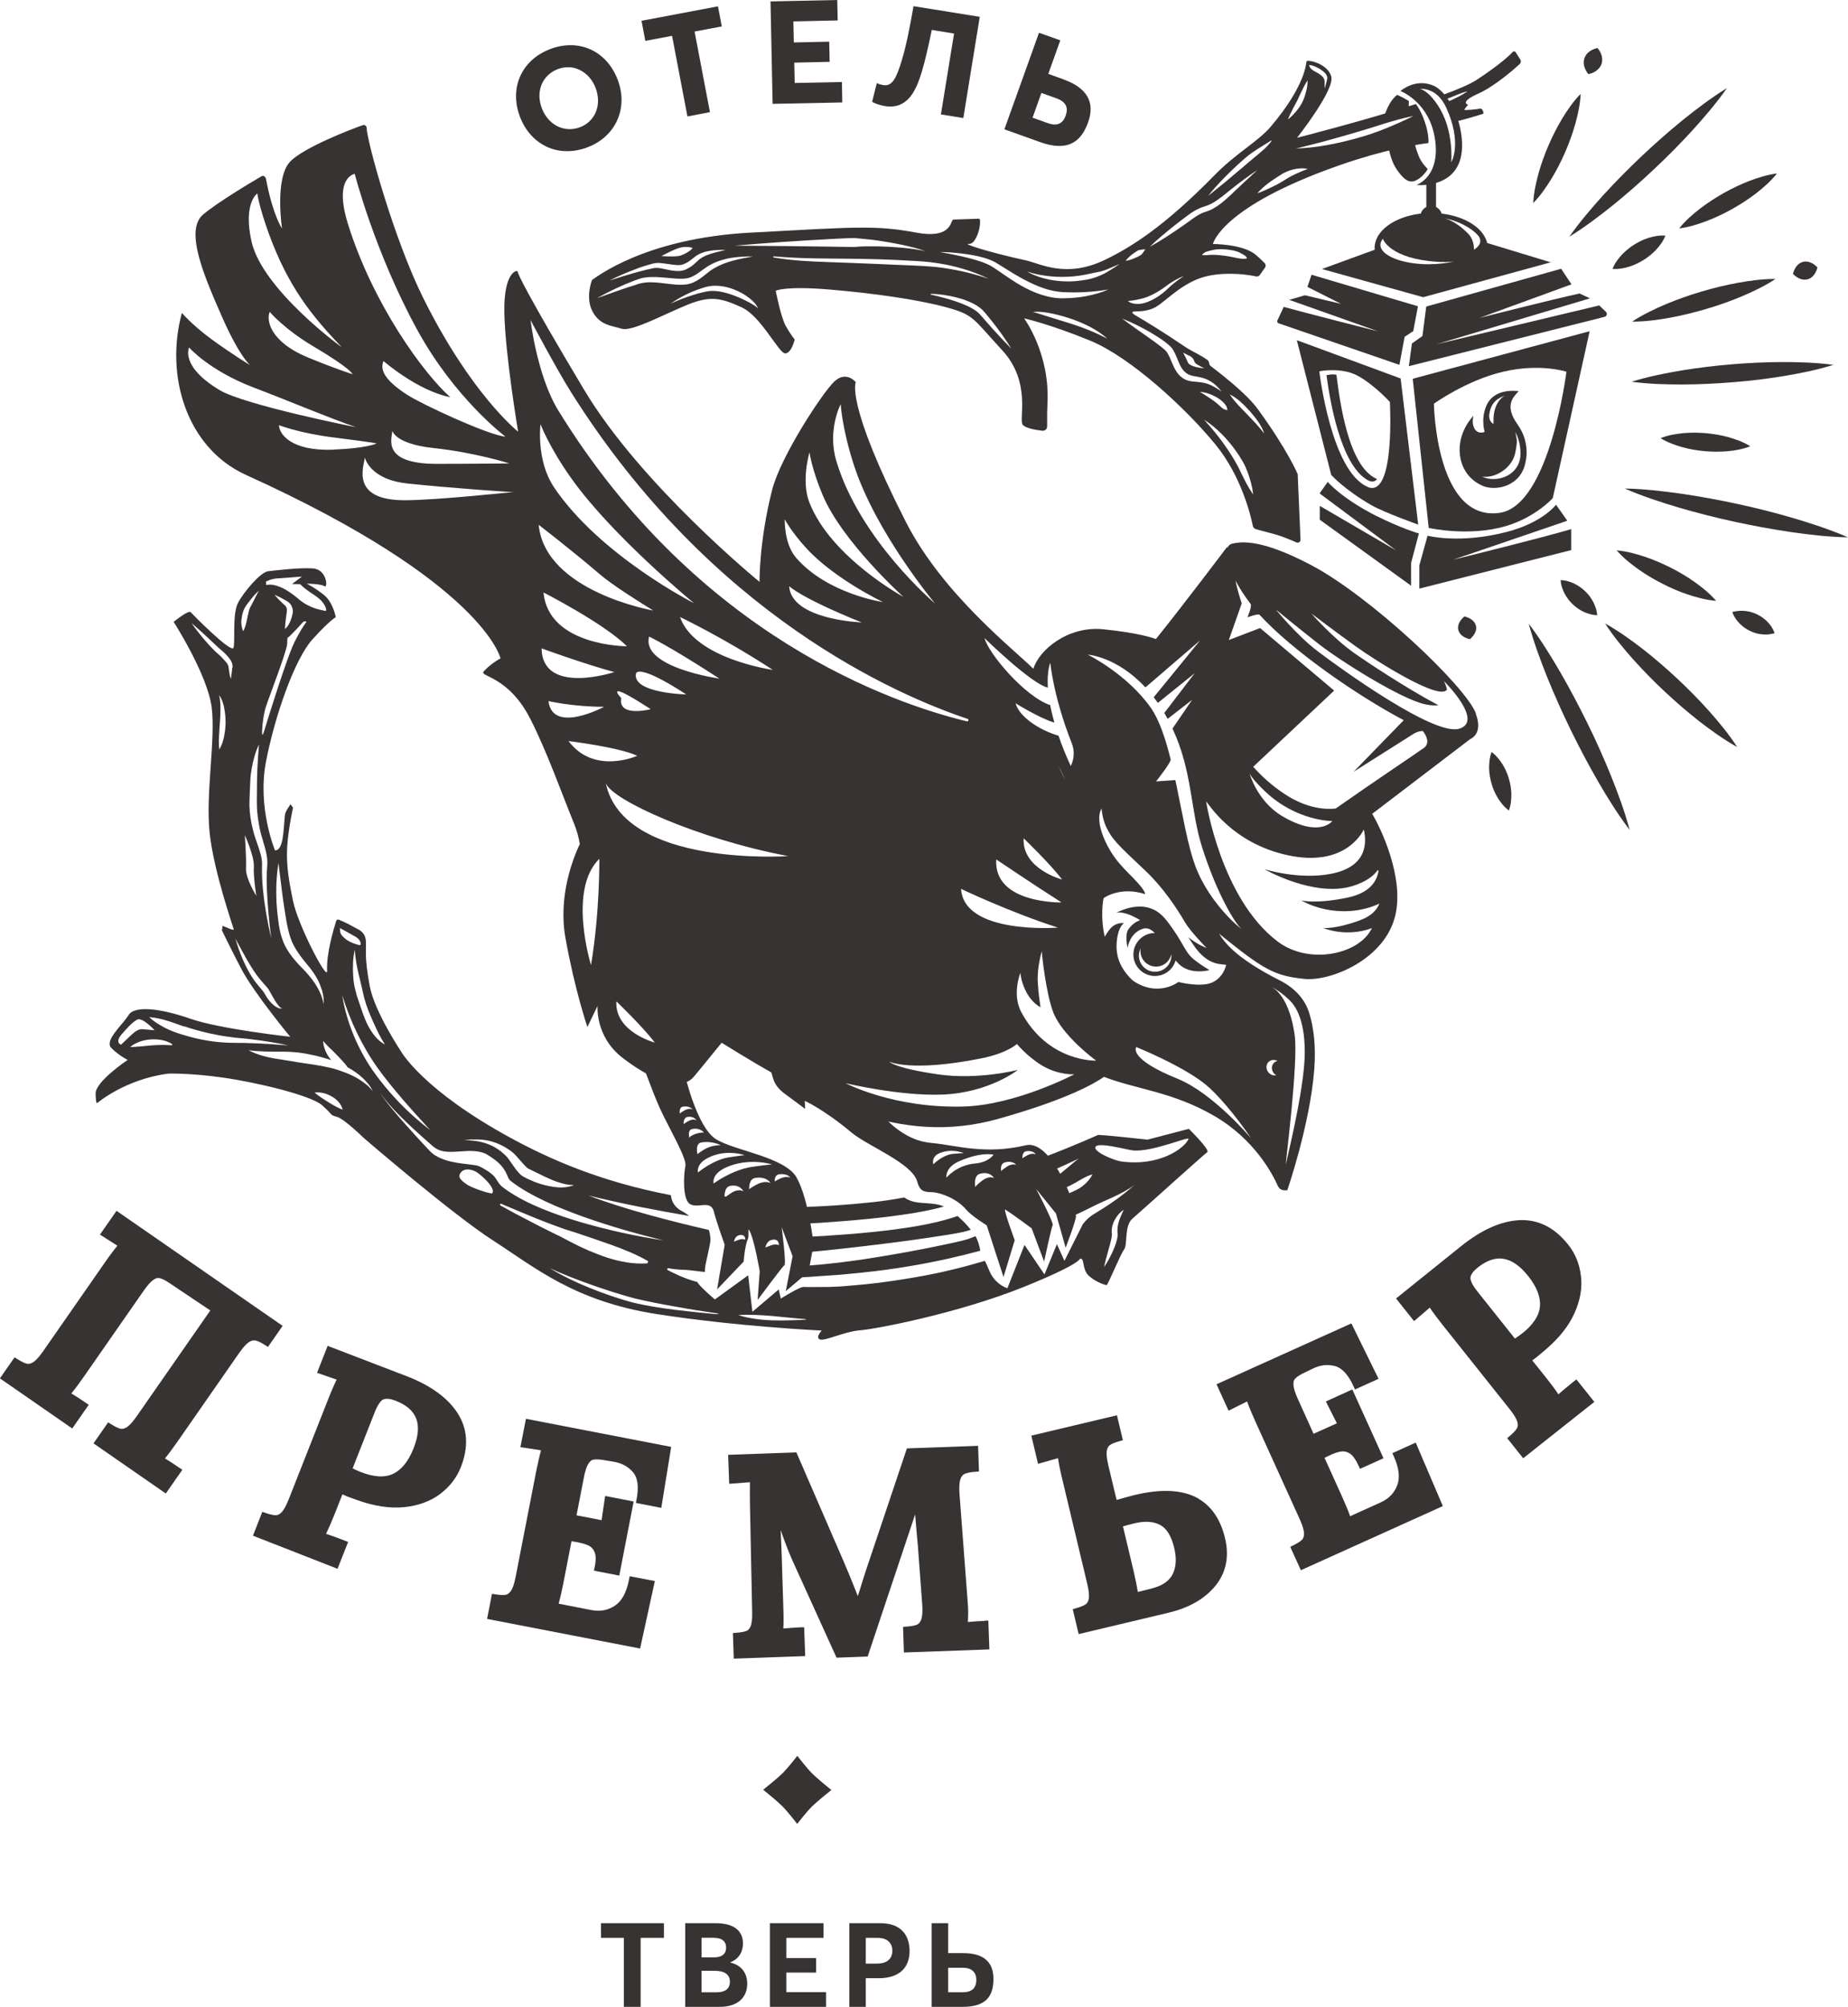 <svg width="152" height="165" viewBox="0 0 152 165" fill="none" xmlns="http://www.w3.org/2000/svg">
<g clip-path="url(#clip0_7784_225)">
<path d="M51.321 159.329H49.433V158.12H54.61V159.329H52.693V165H51.313V159.329H51.321Z" fill="#373332"/>
<path d="M56.353 158.12H58.844C60.311 158.12 61.11 158.699 61.11 159.793C61.11 160.416 60.82 161.046 60.072 161.335V161.357C60.958 161.567 61.459 162.19 61.459 163.103C61.459 164.196 60.718 165 59.186 165H56.361V158.12H56.353ZM58.735 160.93C59.331 160.93 59.723 160.691 59.723 160.126C59.723 159.641 59.425 159.322 58.677 159.322H57.704V160.93H58.735ZM58.99 163.798C59.643 163.798 60.035 163.508 60.035 162.929C60.035 162.386 59.636 162.038 58.852 162.038H57.704V163.805H58.99V163.798Z" fill="#373332"/>
<path d="M63.325 158.12H67.733V159.329H64.676V160.988H67.123V162.183H64.676V163.791H67.944V165H63.325V158.12Z" fill="#373332"/>
<path d="M69.86 158.12H72.417C74.087 158.12 74.813 159.09 74.813 160.408C74.813 161.922 73.796 162.646 72.279 162.646H71.211V165H69.86V158.12ZM72.133 161.444C72.99 161.444 73.397 161.017 73.397 160.387C73.397 159.757 72.99 159.329 72.199 159.329H71.211V161.444H72.133Z" fill="#373332"/>
<path d="M76.629 158.12H77.987V160.582H79.214C81.051 160.582 81.712 161.437 81.712 162.704C81.712 164.16 81.073 165 79.163 165H76.629V158.12ZM79.192 163.798C79.933 163.798 80.303 163.457 80.303 162.784C80.303 162.11 79.875 161.784 79.192 161.784H77.987V163.798H79.192Z" fill="#373332"/>
<path d="M59.417 99.443C59.569 99.501 59.7 99.624 59.773 99.805C59.787 99.834 59.794 99.871 59.809 99.9C59.809 99.9 59.816 99.9 59.824 99.9L60.092 99.914H60.702C61.675 99.936 62.641 99.95 63.614 99.95C63.527 99.842 63.433 99.733 63.331 99.632C62.961 99.269 63.2 98.777 63.563 98.625C61.356 98.56 59.33 98.386 57.471 98.118C57.594 98.176 57.725 98.234 57.841 98.292C58.364 98.545 59.141 98.886 59.417 99.436V99.443Z" fill="#373332"/>
<path d="M117.281 10.313C116.998 9.299 116.562 8.691 116.46 8.553C112.089 9.958 106.686 11.327 106.686 11.327C106.686 11.327 109.808 7.38 109.496 6.286C109.184 5.193 107.514 4.881 107.463 5.041C107.426 5.156 107.426 7.003 104.493 10.443C103.476 11.631 101.631 12.63 99.961 14.34C95.691 18.707 92.968 20.351 90.898 21.357C87.667 22.914 85.582 21.669 84.384 21.408C81.385 20.756 79.039 20.003 79.715 20.054C80.194 20.09 80.652 18.895 80.608 18.192C80.608 18.098 80.608 18.004 80.521 17.982L78.509 18.048C78.444 18.033 78.371 18.062 78.335 18.12C78.168 18.373 78.066 19.626 75.372 19.127C72.039 18.504 70.478 18.656 61.72 19.127C52.962 19.597 48.953 22.871 48.692 23.023C48.692 23.023 48.118 24.479 48.743 25.623C49.367 26.767 50.304 26.767 51.139 27.028C51.974 27.289 54.632 25.833 56.556 25.051C58.481 24.269 59.367 24.529 60.986 25.261C62.598 25.985 64.058 29.056 64.581 29.056C65.104 29.056 65.365 27.912 65.365 27.912C65.365 27.912 65.053 27.549 64.639 26.818C64.225 26.094 63.804 23.907 63.804 23.907C63.804 23.907 64.53 23.494 68.234 23.805C71.93 24.117 75.525 24.638 77.819 25.261C80.114 25.884 79.984 26.144 82.431 28.795C84.878 31.446 83.76 34.509 84.123 34.929C84.377 35.219 85.227 35.356 85.728 35.414C85.938 35.436 86.12 35.284 86.127 35.074C86.142 34.748 86.105 34.162 86.156 33.162C86.367 29.034 84.232 26.173 84.232 26.173C84.232 26.173 86.418 26.666 89.7 28.02C92.982 29.374 97.565 33.582 100.012 36.595C102.111 39.18 102.873 42.382 103.047 43.236C103.077 43.374 103.178 43.475 103.309 43.511C103.636 43.598 104.267 43.765 104.827 43.917C105.371 44.062 106.177 44.395 106.635 44.598C106.795 44.67 106.976 44.547 106.969 44.366L106.737 38.985C106.737 38.985 105.952 37.066 103.454 33.633C102.663 32.547 101.072 31.236 99.576 30.091C99.373 29.932 99.525 29.751 99.315 29.599C98.734 29.172 98.015 28.882 97.441 28.491C95.793 27.368 94.26 26.434 93.418 25.942C92.997 25.688 93.062 25.601 93.491 25.601C93.963 25.601 94.573 25.522 95.067 25.239C96.003 24.696 97.361 23.081 99.445 22.668C101.152 22.328 102.786 22.617 103.323 22.726C103.44 22.748 103.556 22.704 103.621 22.61L104.05 22.002C104.129 21.886 104.115 21.734 104.021 21.633C103.803 21.415 103.418 21.039 103.149 20.843C102.053 20.061 99.765 20.061 99.765 20.061C99.765 20.061 100.39 16.997 110.237 13.565C113.766 12.334 116.373 11.899 117.491 11.761C117.506 11.588 117.513 11.139 117.288 10.313H117.281ZM108.596 5.7C109.162 6.04 109.213 6.337 109.148 6.569C109.082 6.8 108.966 7.257 108.966 7.257C108.966 7.257 108.944 7.271 108.951 6.728C108.966 6.192 108.218 5.946 107.957 5.758C107.695 5.576 107.673 5.337 107.673 5.337C107.673 5.337 108.029 5.352 108.596 5.692V5.7ZM106.315 8.988C106.453 8.72 106.606 8.466 106.729 8.213C106.845 7.959 106.969 7.677 107.107 7.409C107.23 7.141 107.39 6.866 107.535 6.619C107.564 6.757 107.535 6.923 107.521 7.076C107.499 7.228 107.47 7.38 107.426 7.525C107.354 7.822 107.259 8.104 107.121 8.394C106.976 8.683 106.795 8.93 106.599 9.169C106.402 9.4 106.185 9.625 105.938 9.813C106.047 9.523 106.185 9.248 106.323 8.988H106.315ZM93.28 20.8C93.346 20.756 93.411 20.713 93.476 20.669C93.542 20.626 93.607 20.582 93.687 20.561C93.767 20.539 93.854 20.532 93.941 20.524C94.028 20.524 94.108 20.495 94.202 20.495C94.159 20.575 94.101 20.633 94.057 20.706C94.006 20.778 93.963 20.85 93.905 20.908C93.847 20.966 93.781 21.002 93.709 21.039C93.636 21.075 93.571 21.118 93.498 21.147C93.207 21.285 92.91 21.401 92.576 21.451C92.786 21.176 93.026 20.973 93.287 20.792L93.28 20.8ZM68.299 19.655C68.96 19.626 69.613 19.576 70.274 19.569C70.942 19.641 71.603 19.684 72.264 19.786C72.918 19.88 73.571 19.996 74.218 20.133C74.864 20.278 75.51 20.423 76.127 20.662C75.488 20.503 74.835 20.43 74.181 20.365C73.528 20.307 72.874 20.271 72.221 20.256C71.567 20.256 70.921 20.235 70.274 20.307C69.621 20.307 68.967 20.285 68.306 20.278C65.677 20.242 63.056 20.213 60.42 20.198C63.041 19.974 65.663 19.793 68.292 19.655H68.299ZM55.968 20.351C56.426 20.256 56.738 20.322 56.912 20.365C57.116 20.409 56.324 20.945 55.874 21.039C55.416 21.133 54.407 21.053 54.407 21.053C54.407 21.053 55.518 20.445 55.975 20.358L55.968 20.351ZM52.461 22.052C52.86 21.915 53.274 21.785 53.688 21.676C53.913 21.611 54.175 21.611 54.385 21.633C54.61 21.654 54.821 21.69 55.024 21.719C55.431 21.777 55.845 21.843 56.157 21.748C56.324 21.683 56.513 21.596 56.665 21.488C56.825 21.379 56.978 21.249 57.159 21.111C57.522 20.829 57.972 20.684 58.401 20.619C58.829 20.546 59.258 20.539 59.686 20.546C59.272 20.648 58.858 20.742 58.459 20.865C58.06 20.995 57.704 21.154 57.413 21.422C57.261 21.553 57.108 21.712 56.927 21.85C56.738 21.987 56.549 22.096 56.324 22.19C56.077 22.284 55.83 22.291 55.605 22.277C55.373 22.263 55.162 22.226 54.952 22.183C54.53 22.103 54.131 21.973 53.775 22.045C53.368 22.125 52.955 22.219 52.555 22.335C51.742 22.552 50.936 22.806 50.122 23.067C50.878 22.683 51.662 22.349 52.468 22.06L52.461 22.052ZM52.308 23.414C51.233 23.74 50.166 24.138 49.091 24.522C50.086 23.965 51.117 23.472 52.185 23.067C52.323 23.016 52.453 22.965 52.591 22.922C52.737 22.871 52.889 22.842 53.034 22.82C53.332 22.777 53.63 22.77 53.92 22.777C54.501 22.799 55.075 22.871 55.62 22.907C55.896 22.922 56.164 22.929 56.418 22.893C56.542 22.878 56.665 22.849 56.782 22.806C56.898 22.762 57.021 22.704 57.13 22.639C57.58 22.386 58.016 21.966 58.553 21.705C59.621 21.162 60.805 21.082 61.938 21.082C60.819 21.285 59.686 21.495 58.749 22.052C58.27 22.313 57.9 22.726 57.37 23.045C57.239 23.124 57.101 23.19 56.956 23.255C56.803 23.313 56.651 23.356 56.498 23.378C56.186 23.421 55.888 23.421 55.598 23.4C54.436 23.313 53.347 23.009 52.301 23.414H52.308ZM61.952 25.058C61.814 24.971 61.676 24.892 61.538 24.819C61.255 24.667 60.964 24.537 60.674 24.413C60.086 24.174 59.476 23.979 58.866 23.928C58.553 23.899 58.27 23.928 57.944 24.001C57.631 24.066 57.319 24.153 57.007 24.254C56.382 24.442 55.772 24.689 55.177 24.957C55.714 24.573 56.302 24.261 56.912 23.994C57.217 23.863 57.537 23.755 57.856 23.653C58.169 23.552 58.539 23.479 58.888 23.494C59.592 23.508 60.26 23.711 60.863 24.022C61.168 24.174 61.451 24.356 61.712 24.573C61.967 24.79 62.228 25.036 62.344 25.362C62.228 25.239 62.105 25.145 61.959 25.058H61.952ZM68.067 21.546C66.578 21.495 65.075 21.422 63.6 21.162L63.615 21.075C65.097 21.205 66.585 21.249 68.074 21.256C69.563 21.27 71.058 21.278 72.547 21.328C73.295 21.35 74.036 21.386 74.784 21.43C75.525 21.466 76.28 21.509 77.028 21.625C77.776 21.734 78.509 21.893 79.228 22.11C79.947 22.32 80.652 22.596 81.32 22.922C80.615 22.683 79.896 22.48 79.17 22.313C78.444 22.161 77.718 22.031 76.984 21.951C75.517 21.814 74.014 21.799 72.533 21.719C71.044 21.662 69.555 21.589 68.067 21.546ZM81.741 27.144L81.051 26.362L80.71 25.971C80.594 25.833 80.499 25.739 80.368 25.63C79.853 25.232 79.207 24.986 78.56 24.761C77.907 24.544 77.239 24.377 76.556 24.218V24.153C77.267 24.174 77.965 24.283 78.647 24.45C78.989 24.537 79.33 24.638 79.664 24.783C79.998 24.921 80.317 25.087 80.615 25.319C80.76 25.427 80.913 25.579 81.015 25.71L81.349 26.115C81.574 26.383 81.784 26.659 81.995 26.934C82.416 27.491 82.808 28.064 83.179 28.657C82.685 28.165 82.206 27.658 81.741 27.137V27.144ZM89.606 27.158C89.105 26.956 88.596 26.774 88.081 26.608C87.565 26.441 87.042 26.297 86.526 26.13L85.749 25.884C85.619 25.84 85.488 25.804 85.357 25.761C85.227 25.724 85.096 25.674 84.958 25.681C85.089 25.623 85.234 25.63 85.372 25.63C85.51 25.63 85.648 25.645 85.786 25.659C86.062 25.688 86.338 25.739 86.606 25.797C87.144 25.913 87.674 26.065 88.197 26.246C88.72 26.427 89.228 26.651 89.715 26.905C90.201 27.166 90.666 27.477 91.08 27.839C90.586 27.593 90.099 27.361 89.598 27.158H89.606ZM89.388 24.341C88.778 24.457 88.153 24.515 87.536 24.522C86.904 24.551 86.251 24.421 85.655 24.233C85.052 24.037 84.479 23.769 83.941 23.457C83.404 23.146 82.888 22.799 82.387 22.451C82.133 22.277 81.886 22.103 81.632 21.944C81.4 21.792 81.131 21.676 80.848 21.567C79.715 21.176 78.509 20.937 77.311 20.72C77.921 20.72 78.538 20.778 79.148 20.85C79.758 20.923 80.368 21.031 80.971 21.205C81.269 21.299 81.574 21.401 81.864 21.567C82.133 21.727 82.387 21.893 82.649 22.052C83.164 22.378 83.68 22.69 84.21 22.972C85.263 23.53 86.374 23.994 87.55 24.022C88.749 24.08 89.954 24.008 91.167 23.798C90.608 24.051 90.005 24.218 89.395 24.334L89.388 24.341ZM91.247 22.248C91.109 22.335 90.964 22.422 90.811 22.502C90.659 22.581 90.499 22.646 90.346 22.712C89.722 22.972 89.039 23.067 88.371 23.124C87.696 23.168 87.02 23.124 86.359 23.001C85.699 22.864 85.052 22.661 84.479 22.328C85.103 22.538 85.757 22.654 86.403 22.719C87.049 22.784 87.703 22.777 88.342 22.719C88.988 22.661 89.613 22.509 90.245 22.378C90.884 22.284 91.465 21.951 92.082 21.712C91.806 21.901 91.53 22.081 91.247 22.255V22.248ZM102.154 39.036C102.016 38.76 101.9 38.478 101.755 38.224C101.61 37.956 101.45 37.696 101.29 37.435C100.963 36.921 100.615 36.414 100.237 35.929C99.859 35.443 99.46 34.973 99.039 34.509C99.569 34.842 100.056 35.255 100.499 35.697C100.941 36.146 101.348 36.638 101.711 37.153C101.893 37.413 102.06 37.681 102.22 37.956C102.387 38.239 102.51 38.536 102.619 38.826C102.837 39.412 103.004 40.02 103.077 40.658C102.706 40.136 102.423 39.579 102.154 39.021V39.036ZM102.045 33.053C102.321 33.285 102.568 33.553 102.815 33.821C103.055 34.096 103.287 34.379 103.49 34.676C103.694 34.98 103.875 35.299 103.984 35.646C103.766 35.356 103.534 35.089 103.294 34.821C103.055 34.56 102.808 34.299 102.561 34.046C102.314 33.792 102.06 33.546 101.82 33.278C101.581 33.01 101.348 32.742 101.145 32.423C101.479 32.59 101.769 32.807 102.045 33.039V33.053ZM100.949 33.72C100.658 33.684 100.477 33.524 100.331 33.372C100.179 33.227 100.005 33.09 99.83 32.959C99.656 32.829 99.467 32.706 99.278 32.583C99.09 32.467 98.901 32.329 98.69 32.228C98.93 32.228 99.162 32.286 99.387 32.358C99.613 32.431 99.83 32.532 100.041 32.648C100.252 32.764 100.448 32.909 100.622 33.083C100.796 33.256 100.927 33.43 100.956 33.727L100.949 33.72ZM97.79 29.237C97.841 29.251 97.891 29.28 97.935 29.309C98.255 29.526 98.197 29.751 98.342 29.881C98.494 30.005 99.046 30.28 99.046 30.28C99.046 30.28 97.848 30.207 97.688 29.765C97.601 29.526 97.311 28.991 97.311 28.991L97.79 29.237ZM94.689 27.368C95.067 27.6 95.451 27.825 95.807 28.1C95.989 28.237 96.163 28.375 96.345 28.571C96.381 28.614 96.446 28.694 96.468 28.737C96.497 28.788 96.534 28.838 96.555 28.889C96.613 28.991 96.664 29.099 96.708 29.201C96.897 29.621 97.02 30.026 97.245 30.338C97.354 30.49 97.499 30.627 97.637 30.721C97.782 30.823 97.957 30.874 98.167 30.917C98.574 30.989 99.068 31.062 99.475 31.301C99.881 31.525 100.215 31.844 100.477 32.199C100.114 31.938 99.751 31.706 99.351 31.569C98.952 31.424 98.56 31.41 98.095 31.366C97.87 31.337 97.608 31.286 97.376 31.149C97.144 31.018 96.969 30.83 96.824 30.635C96.534 30.229 96.395 29.787 96.221 29.411C96.178 29.317 96.134 29.222 96.083 29.136C96.061 29.092 96.032 29.049 96.011 29.005C95.982 28.954 95.974 28.947 95.938 28.904C95.822 28.766 95.655 28.628 95.488 28.498C95.154 28.237 94.798 27.977 94.442 27.73C93.73 27.224 93.004 26.731 92.3 26.195C93.128 26.521 93.912 26.919 94.682 27.361L94.689 27.368ZM96.345 23.465C96.178 23.602 96.032 23.762 95.865 23.907C95.698 24.051 95.524 24.196 95.335 24.319C94.965 24.573 94.566 24.79 94.115 24.913C93.89 24.978 93.665 25 93.425 24.986C93.193 24.964 92.953 24.906 92.772 24.747C93.222 24.725 93.607 24.623 94.006 24.529C94.398 24.428 94.776 24.24 95.147 24.03C95.517 23.82 95.851 23.573 96.214 23.305C96.584 23.059 96.969 22.849 97.376 22.69C97.013 22.936 96.664 23.19 96.337 23.472L96.345 23.465ZM99.78 20.546C100.106 20.488 100.44 20.474 100.767 20.503C100.934 20.51 101.094 20.532 101.254 20.561L101.493 20.604C101.588 20.626 101.66 20.648 101.74 20.677C101.9 20.727 102.038 20.807 102.183 20.887C102.321 20.973 102.474 21.024 102.568 21.227C102.365 21.328 102.22 21.27 102.053 21.263C101.893 21.241 101.74 21.22 101.595 21.183C101.326 21.118 101.007 21.068 100.709 21.024C100.411 20.988 100.106 20.952 99.801 20.952C99.489 20.937 99.22 21.01 98.865 20.973C98.966 20.814 99.126 20.727 99.278 20.677C99.438 20.626 99.598 20.59 99.765 20.561L99.78 20.546ZM101.421 15.853C101.087 16.157 100.753 16.476 100.382 16.759C100.194 16.896 99.997 17.034 99.787 17.149C99.576 17.265 99.344 17.36 99.126 17.425C98.712 17.555 98.364 17.787 98 18.055C97.63 18.323 97.26 18.591 96.882 18.844C96.127 19.358 95.364 19.858 94.566 20.293C95.226 19.655 95.931 19.076 96.642 18.511C96.998 18.229 97.361 17.961 97.725 17.686C98.088 17.41 98.523 17.149 98.981 17.005C99.199 16.932 99.395 16.867 99.584 16.773C99.772 16.679 99.961 16.563 100.143 16.433C100.506 16.179 100.854 15.897 101.21 15.607C101.922 15.042 102.648 14.484 103.418 13.985C102.742 14.593 102.082 15.223 101.421 15.839V15.853ZM102.038 13.905L100.724 15.013L99.38 16.099C99.729 15.636 100.121 15.216 100.52 14.796C100.92 14.383 101.334 13.977 101.755 13.586L102.401 13.007C102.626 12.819 102.851 12.638 103.098 12.478C103.578 12.145 104.071 11.87 104.551 11.551L104.587 11.588C104.246 12.073 103.781 12.435 103.345 12.804C102.902 13.166 102.481 13.528 102.045 13.905H102.038ZM106.49 14.34C106.148 14.499 105.843 14.68 105.531 14.883C105.19 15.1 104.848 15.267 104.5 15.433C104.151 15.6 103.795 15.766 103.418 15.889C103.679 15.585 103.977 15.325 104.289 15.085C104.602 14.847 104.936 14.636 105.248 14.434C105.575 14.202 105.967 14.035 106.359 13.934C106.751 13.84 107.165 13.804 107.564 13.89C107.187 14.028 106.838 14.173 106.504 14.332L106.49 14.34ZM113.962 10.566C113.185 10.878 112.379 11.16 111.573 11.37C110.767 11.595 109.946 11.79 109.118 11.935C108.291 12.087 107.448 12.181 106.613 12.21C107.426 12 108.24 11.812 109.039 11.588C109.845 11.37 110.643 11.139 111.442 10.907C111.842 10.784 112.241 10.675 112.633 10.552L113.824 10.175C114.623 9.936 115.429 9.69 116.257 9.538C115.502 9.915 114.739 10.248 113.962 10.566Z" fill="#373332"/>
<path d="M121.587 7.699C122.908 7.105 124.47 5.75 124.993 5.272C125.102 5.171 125.123 5.012 125.043 4.889L124.666 4.295C124.608 4.208 124.492 4.193 124.419 4.273C124.157 4.563 123.409 5.272 121.478 6.554C120.926 6.916 119.909 7.351 118.66 7.807C118.675 7.836 118.696 7.858 118.711 7.887C118.755 7.974 118.798 8.075 118.849 8.184C119.016 8.119 119.183 8.061 119.35 7.996C119.575 7.916 119.793 7.814 120.011 7.728C120.12 7.684 120.236 7.641 120.352 7.604L120.526 7.554C120.526 7.554 120.585 7.539 120.614 7.532C120.628 7.532 120.643 7.532 120.664 7.532C120.679 7.561 120.65 7.561 120.643 7.575C120.65 7.575 120.664 7.539 120.664 7.554C120.657 7.554 120.643 7.561 120.628 7.568L120.548 7.612L120.396 7.706C120.294 7.771 120.192 7.836 120.084 7.887C119.873 7.996 119.655 8.104 119.437 8.206C119.277 8.278 119.118 8.343 118.958 8.408C119.031 8.56 119.11 8.698 119.169 8.785C119.169 8.785 119.248 8.879 119.256 8.894C119.314 8.966 119.365 9.031 119.423 9.104C119.517 9.219 119.611 9.343 119.684 9.473C119.771 9.625 119.829 9.792 119.858 9.965C120.948 9.697 122.008 9.35 122.008 9.35C122.044 9.154 121.877 8.879 121.71 8.93C121.5 8.995 120.468 9.075 120.447 9.031C120.425 8.988 120.752 8.611 120.752 8.611C120.752 8.611 119.975 8.423 121.587 7.699Z" fill="#373332"/>
<path d="M114.862 9.103C115.196 8.966 115.544 8.944 115.864 9.031L115.879 8.307C115.879 8.307 115.53 8.089 115.363 8.01C115.196 7.93 114.927 7.8 114.927 7.8C114.927 7.8 114.39 8.118 113.969 9.234C113.925 9.342 113.947 9.263 113.947 9.429C114.245 9.306 114.55 9.212 114.855 9.096L114.862 9.103Z" fill="#373332"/>
<path d="M114.187 12.044C114.397 13.043 114.6 13.586 115.072 14.195C115.559 14.825 115.973 15.086 116.496 14.818C117.106 14.506 117.433 13.898 117.433 13.898C117.433 13.898 116.924 13.42 116.706 12.862C116.322 11.906 116.343 11.566 116.343 11.566C116.278 11.617 114.448 12.058 114.187 12.051V12.044Z" fill="#373332"/>
<path d="M117.934 7.054C116.409 6.38 115.189 7.488 115.189 7.488C115.465 7.59 117.521 8.524 118 11.262C118.574 14.521 116.504 15.209 116.504 15.209C116.504 15.209 120.374 15.621 120.258 11.783C120.186 9.466 118.9 7.481 117.934 7.054ZM119.365 13.333C119.365 13.333 119.619 10.668 118.247 8.633C117.383 7.344 116.787 7.315 116.787 7.315C116.787 7.315 118.152 7.112 118.944 8.828C120.302 11.776 119.372 13.333 119.372 13.333H119.365Z" fill="#373332"/>
<path d="M68.93 86.957C69.794 87.812 71.022 88.08 72.183 88.471C72.075 88.08 72.016 87.834 72.016 87.834L68.059 85.618C68.059 85.618 68.218 86.067 68.458 86.711C68.625 86.733 68.785 86.813 68.937 86.957H68.93Z" fill="#373332"/>
<path d="M65.539 96.836C64.566 95.105 60.398 94.62 58.873 93.65C57.348 92.679 56.375 88.522 56.375 88.522L52.417 86.306C52.417 86.306 53.601 89.63 54.291 91.158C54.988 92.679 56.513 95.243 56.375 95.866C56.237 96.489 56.099 98.668 56.789 99.016C57.486 99.364 58.488 98.603 58.735 99.675C58.88 100.327 59.606 102.34 59.606 102.34L58.982 106.012L61.168 103.724C61.168 103.724 61.255 102.427 61.516 101.855C61.632 101.609 61.494 100.921 61.618 101.131C62.032 101.826 62.489 104.527 62.489 104.527L62.315 106.881C62.315 106.881 64.421 104.042 64.501 104.042C64.712 104.042 64.29 100.892 64.29 100.892L65.191 103.282L64.632 106.157L66.505 104.564L66.919 102.311C66.919 102.311 66.505 98.567 65.532 96.836H65.539ZM55.917 91.556C55.917 91.556 55.823 91.035 56.179 90.984C56.745 90.897 56.97 91.223 56.97 91.223C56.97 91.223 56.723 91.057 56.302 91.296C55.961 91.491 55.925 91.542 55.925 91.556H55.917ZM56.23 92.44C56.23 92.397 56.193 91.89 56.542 91.832C57.108 91.745 57.275 92.107 57.275 92.107C57.275 92.107 57.028 91.94 56.607 92.179C56.295 92.36 56.237 92.418 56.23 92.44ZM56.709 93.57L56.716 93.599C56.716 93.599 56.709 93.584 56.709 93.57C56.672 93.439 56.556 92.911 56.919 92.831C57.566 92.679 57.9 93.114 57.9 93.114C57.9 93.114 57.551 93.092 57.13 93.258C56.752 93.411 56.709 93.519 56.709 93.57ZM57.689 93.932C58.539 93.773 59.287 94.156 59.287 94.156C59.287 94.156 58.561 94.12 57.929 94.504C57.435 94.808 57.377 94.888 57.37 94.91C57.348 94.83 57.166 94.026 57.682 93.932H57.689ZM57.406 96.402C57.406 96.402 57.224 95.714 58.212 95.207C59.722 94.424 61.233 94.975 61.233 94.975C61.233 94.975 60.848 95.011 59.933 95.156C58.633 95.366 57.406 96.402 57.406 96.402ZM59.592 98.509C59.592 98.4 59.548 97.597 60.057 97.502C60.892 97.35 61.146 97.951 61.146 97.951C61.146 97.951 60.776 97.676 60.151 98.082C59.679 98.386 59.606 98.48 59.592 98.516V98.509ZM61.298 101.927C61.298 101.927 61.088 101.797 60.696 101.956C60.303 102.116 60.369 102.08 60.369 102.08C60.369 102.08 60.441 101.667 60.739 101.573C61.335 101.392 61.298 101.92 61.298 101.92V101.927ZM58.699 97.3C58.699 97.3 58.474 96.546 59.708 95.989C61.603 95.134 63.492 95.735 63.492 95.735C63.492 95.735 63.012 95.772 61.858 95.938C60.224 96.17 58.691 97.307 58.691 97.307L58.699 97.3ZM62.257 97.379C61.727 97.662 61.64 97.756 61.625 97.785C61.618 97.683 61.574 96.923 62.141 96.843C63.092 96.706 63.375 97.271 63.375 97.271C63.375 97.271 62.954 97.01 62.25 97.386L62.257 97.379ZM64.065 102.376C64.065 102.376 63.818 102.224 63.346 102.413C62.874 102.601 62.954 102.565 62.954 102.565C62.954 102.565 63.041 102.072 63.397 101.964C64.116 101.746 64.065 102.384 64.065 102.384V102.376ZM64.181 96.894C63.797 97.075 63.731 97.133 63.724 97.147C63.724 97.104 63.673 96.597 64.102 96.546C64.791 96.46 65.002 96.822 65.002 96.822C65.002 96.822 64.697 96.655 64.181 96.894Z" fill="#373332"/>
<path d="M95.902 75.623C94.377 73.683 92.147 74.899 91.784 75.051C91.784 75.051 92.358 74.798 93.774 75.652C93.476 75.761 93.128 75.971 92.815 76.398C92.496 76.833 92.743 77.941 92.743 77.941C92.743 77.941 92.888 76.739 93.977 76.369C94.435 76.21 94.776 76.507 94.987 76.71C94.014 76.71 93.222 77.499 93.222 78.477C93.222 79.454 94.014 80.244 94.994 80.244C95.8 80.244 96.483 79.708 96.693 78.969C96.773 79.063 96.853 79.15 96.94 79.237C97.913 80.208 99.475 79.759 99.475 79.759C99.475 79.759 98.85 79.389 98.305 78.969C97.376 78.267 97.427 77.557 95.902 75.616V75.623ZM94.929 79.896C94.195 79.853 93.629 79.216 93.68 78.484C93.694 78.296 93.745 78.122 93.825 77.963C93.817 78.013 93.803 78.057 93.803 78.108C93.759 78.817 94.297 79.426 95.008 79.469C95.386 79.491 95.735 79.353 95.982 79.107C96.149 78.94 96.272 78.73 96.33 78.491C96.33 78.499 96.337 78.506 96.345 78.513C96.345 78.556 96.345 78.6 96.345 78.643C96.301 79.375 95.662 79.94 94.929 79.889V79.896Z" fill="#373332"/>
<path d="M121.399 58.662C120.513 56.366 112.713 49.03 107.855 46.466C103.839 44.351 102.191 44.504 101.348 44.699C101.159 44.742 101.021 44.88 100.956 45.047L100.92 44.981C100.92 44.981 97.311 49.769 95.074 52.542C94.812 52.441 93.643 52.035 90.76 51.739C87.841 51.434 85.452 53.448 84.994 54.99C83.527 53.498 77.558 48.892 74.508 42.91C69.505 33.09 70.391 31.424 70.391 31.424C70.391 31.424 69.606 30.439 68.619 31.373C67.631 32.308 64.203 37.551 63.514 40.26C62.417 44.569 62.475 47.842 62.475 47.842C62.475 47.842 52.73 39.89 48.045 32.047C43.354 24.203 42.577 22.487 42.577 22.328C42.577 22.169 41.43 22.277 41.481 25.652C41.532 29.027 42.614 35.487 42.614 35.487C42.614 35.487 38.779 32.481 34.807 24.493C32.41 19.677 30.203 11.696 30.152 10.501C30.152 10.349 29.992 10.241 29.847 10.291C28.816 10.639 24.974 12.138 23.87 13.282C22.571 14.636 23.195 18.786 23.195 18.786C23.195 18.786 22.44 17.7 21.881 14.731C21.844 14.535 21.685 14.39 21.51 14.492C20.508 15.078 17.959 16.599 16.717 17.628C15.156 18.924 16.783 22.683 18.242 26.007C19.702 29.331 20.566 30.019 20.566 30.019C20.566 30.019 19.063 29.107 17.415 27.904C15.773 26.702 14.96 25.724 14.96 25.724C13.551 30.895 15.345 36.834 20.239 39.05C39.796 47.907 41.168 54.129 41.168 54.129C41.168 54.129 40.391 54.534 39.789 55.2C39.382 55.649 41.807 55.533 43.63 59.126C44.981 61.783 46.15 65.1 47.203 67.679C47.45 68.28 47.602 68.852 47.69 69.395C47.174 70.481 45.889 73.632 46.506 77.094C47.269 81.388 48.314 84.437 48.314 84.437L49.149 82.706C49.149 82.706 48.939 85.198 51.161 86.936C53.383 88.667 55.954 89.847 57.065 88.529C57.784 87.682 58.721 86.494 59.36 85.734C67.079 90.513 73.971 94.272 82.104 91.991C87.71 90.419 90.012 89.094 90.804 88.536C93.433 89.558 96.49 89.767 99.903 91.766C103.193 93.686 104.674 96.532 105.11 97.517C105.204 97.727 105.415 97.864 105.647 97.864H105.88C105.88 97.864 107.753 92.462 108.102 87.892C108.254 85.915 108.022 84.408 107.702 83.344C107.354 82.163 106.504 81.229 105.262 80.606C101.617 78.752 100.724 77.485 100.266 76.76C103.977 79.773 104.856 80.23 107.274 80.483C109.424 80.707 113.94 78.89 114.776 75.218C115.487 72.089 113.577 68.106 112.866 66.911L120.912 60.777C121.558 60.473 121.791 59.741 121.377 58.662H121.399ZM86.185 56.533C86.105 55.121 86.389 54.491 86.389 54.491C86.389 54.491 86.635 57.279 88.153 61.103C88.393 61.711 88.364 62.392 88.073 62.978C88.073 62.978 88.073 62.978 88.073 62.986C87.652 62.073 87.318 61.24 87.064 60.487C85.386 59.995 83.803 58.872 83.535 57.822C83.535 57.822 85.539 59.075 86.723 59.408C86.577 58.887 86.461 58.409 86.381 57.974C84.297 57.279 81.298 53.723 80.978 52.463C80.978 52.463 84.835 56.243 86.2 56.54L86.185 56.533ZM84.195 68.924C84.195 68.924 86.396 71.032 87.355 72.314C87.355 72.314 84.058 71.445 84.195 68.924ZM87.311 74.197C87.311 74.197 81.705 74.32 81.944 70.662C81.944 70.662 84.871 72.64 87.311 74.197ZM87.122 63.109C87.122 63.109 87.108 63.065 87.093 63.036C87.26 63.391 87.442 63.746 87.63 64.101C87.413 63.739 87.238 63.398 87.122 63.109ZM87.02 76.268C87.02 76.268 79.286 76.869 79.047 73.081C79.047 73.081 83.048 74.993 87.02 76.268ZM69.149 33.227C69.149 33.227 69.25 35.226 70.245 38.268C72.046 43.808 76.912 49.624 76.912 49.624C76.912 49.624 70.717 44.388 68.786 37.891C68.03 35.349 69.149 33.227 69.149 33.227ZM66.578 37.174C66.578 37.174 66.774 38.601 67.667 40.709C69.294 44.562 74.305 49.073 74.305 49.073C74.305 49.073 68.343 45.836 66.571 41.31C65.874 39.535 66.585 37.174 66.585 37.174H66.578ZM64.545 42.693C64.545 42.693 65.082 43.729 66.346 45.097C68.64 47.596 72.62 49.501 72.62 49.501C72.62 49.501 68.081 48.842 65.489 45.872C64.472 44.706 64.545 42.693 64.545 42.693ZM70.87 51.174C70.87 51.174 65.082 50.971 64.908 48.19C64.908 48.19 65.794 49.124 70.87 51.174ZM29.179 14.303C29.179 14.303 30.827 20.742 34.32 27.122C37.428 32.8 41.575 35.9 41.575 35.9C40.188 35.791 34.713 33.249 33.493 32.46C31.394 31.105 31.299 30.265 31.546 29.686C31.546 29.686 34.349 32.134 37.036 32.655C34.901 30.779 30.668 25.036 28.605 18.366C27.429 14.557 29.172 14.296 29.172 14.296L29.179 14.303ZM41.924 38.101C41.924 38.101 38.62 38.138 35.94 38.138C31.401 38.138 32.214 36.117 32.273 35.422C32.273 35.422 32.483 36.494 35.635 36.834C39.099 37.203 41.924 38.109 41.924 38.109V38.101ZM28.997 30.765C28.997 30.765 27.879 30.432 25.395 29.418C22.157 28.1 21.895 26.282 22.186 25.645C22.186 25.645 23.377 27.064 25.809 28.498C28.867 30.309 28.997 30.758 28.99 30.758L28.997 30.765ZM21.162 15.904C21.162 15.904 21.3 16.976 22.106 19.192C23.667 23.486 25.591 25.927 28.09 28.52C28.228 28.665 21.583 23.827 20.69 19.865C19.978 16.708 21.162 15.904 21.162 15.904ZM18.068 32.076C14.771 30.099 15.556 28.571 15.556 28.571C15.556 28.571 17.197 30.468 20.893 31.873C23.456 32.843 27.342 34.473 29.252 35.11C29.382 35.154 20.109 33.3 18.068 32.076ZM27.422 36.972C23.921 37.109 22.948 35.661 22.948 34.958C22.948 34.958 24.611 35.61 27.422 35.965C31.234 36.443 30.973 36.465 30.973 36.465C30.973 36.465 30.145 36.863 27.422 36.964V36.972ZM33.289 41.129C28.75 41.129 29.949 38.304 30.007 37.609C30.007 37.609 30.37 39.419 33.522 39.753C36.986 40.122 42.258 40.491 42.279 40.455C42.294 40.433 35.969 41.129 33.282 41.129H33.289ZM43.63 26.304C43.63 26.304 45.816 30.417 46.964 32.235C58.503 50.587 73.818 57.177 79.584 59.104C79.715 59.147 79.657 59.336 79.526 59.307C73.506 57.851 57.37 52.354 45.925 33.756C44.168 30.903 43.638 26.311 43.638 26.311L43.63 26.304ZM53.521 58.307C53.521 58.307 50.798 59.01 51.103 57.402C51.103 57.402 49.432 55.642 53.521 58.307ZM44.705 48.711C44.705 48.711 49.687 51.261 51.568 53.136C51.568 53.136 45.112 53.136 44.705 48.711ZM52.308 55.389C52.308 55.389 52.352 54.433 56.448 57.098C56.448 57.098 52.011 56.996 52.308 55.389ZM53.39 52.34C53.39 52.34 55.082 53.129 59.171 55.794C59.171 55.794 52.715 54.889 53.39 52.34ZM55.932 50.732C55.932 50.732 59.476 52.405 63.564 55.077C63.564 55.077 57.13 54.179 55.932 50.732ZM45.562 40.05C44.081 37.848 44.458 34.879 44.458 34.879C44.458 34.879 45.155 36.754 47.014 39.361C50.398 44.112 57.087 49.595 57.087 49.595C57.087 49.595 49.345 45.677 45.562 40.057V40.05ZM49.287 47.176C50.391 48.125 52.446 49.392 53.724 50.196C53.724 50.196 44.843 48.653 44.306 43.149C44.306 43.149 46.978 45.199 49.287 47.176ZM50.529 55.258C50.529 55.258 44.611 57.206 44.545 53.31C44.545 53.31 48.045 54.585 50.529 55.258ZM45.112 57.641C45.112 57.641 47.13 58.112 49.687 58.112C49.687 58.112 45.446 60.393 45.112 57.641ZM46.76 60.929C46.76 60.929 50.9 61.429 52.41 62.138C52.41 62.138 48.881 63.746 46.76 60.929ZM48.612 79.346C48.612 79.346 46.68 73.161 49.295 70.612C49.295 70.612 49.353 74.885 48.612 79.346ZM50.696 82.33C50.696 82.33 52.897 84.437 53.855 85.719C53.855 85.719 50.558 84.85 50.696 82.33ZM49.825 64.383C50.289 65.76 57.413 68.99 64.828 70.387C64.828 70.387 51.27 71.329 49.825 64.383ZM79.236 90.977C73.506 91.136 69.548 89.058 69.548 89.058C69.548 89.058 74.058 90.144 77.573 89.992C81.378 89.826 83.724 87.964 83.724 87.964C83.724 87.964 80.441 88.819 77.108 88.326C73.564 87.805 73.143 87.291 73.143 87.291C73.143 87.291 74.951 88.167 80.681 87.023C82.867 86.588 83.644 85.835 83.644 85.835C83.644 85.835 84.472 86.856 85.706 87.602C87.071 88.421 88.364 88.326 88.364 88.326C88.364 88.326 83.542 90.861 79.25 90.977H79.236ZM83.992 83.199C83.222 81.75 83.927 79.976 83.927 79.976C83.927 79.976 83.956 80.621 84.348 81.432C84.864 82.496 85.583 82.808 85.583 82.808C85.583 82.808 85.415 81.801 85.357 80.729C85.292 79.505 85.692 78.202 85.692 78.202C85.677 78.39 86.047 81.779 86.65 83.278C87.398 85.147 89.998 87.095 90.165 87.204C90.165 87.204 86.207 87.363 83.985 83.184L83.992 83.199ZM106.069 82.236C106.809 82.953 107.318 84.307 107.318 86.508C107.318 89.079 106.236 93.657 105.756 95.757C105.713 95.742 106.817 87.298 106.482 85.053C106.076 82.265 105.052 81.41 104.623 81.164C104.892 81.301 105.422 81.613 106.069 82.236ZM104.362 87.291C104.558 87.117 104.841 87.102 105.074 87.233C104.972 87.254 104.878 87.291 104.805 87.363C104.558 87.588 104.551 87.986 104.79 88.261C104.841 88.319 104.907 88.37 104.972 88.406C104.754 88.449 104.514 88.377 104.347 88.189C104.108 87.921 104.108 87.515 104.362 87.291ZM102.888 93.57C102.888 93.57 99.765 89.862 96.846 88.688C92.728 87.023 93.462 86.088 93.462 86.088C93.462 86.088 97.732 87.805 99.504 89.463C101.276 91.129 102.888 93.57 102.888 93.57ZM100.854 79.332C100.854 79.332 100.651 80.367 99.685 80.787C98.712 81.2 96.926 80.737 96.926 80.737C96.926 80.737 95.248 82.047 93.164 80.613C92.118 79.607 91.624 78.499 91.922 76.942C92.082 76.109 92.445 75.906 92.445 75.906C92.445 75.906 91.741 75.747 91.196 76.507C91.058 76.695 90.949 76.869 90.869 77.021C90.477 75.377 90.746 73.878 90.775 73.849C90.811 73.798 92.184 72.857 94.188 73.516C94.174 73.4 94.108 73.248 93.963 73.052C93.077 71.858 91.879 71.206 90.942 69.236C90.005 67.259 90.601 66.484 90.601 66.484C90.601 66.484 90.666 67.288 90.964 67.939C91.457 69.004 91.879 69.395 94.246 71.626C95.662 72.966 96.802 74.682 97.47 75.834C97.906 76.579 99.242 77.941 99.242 77.941C99.242 77.941 98.48 77.666 97.732 77.05C97.862 77.253 98.008 77.463 98.153 77.68C99.402 79.549 100.586 79.201 100.862 79.346L100.854 79.332ZM98.298 71.141C97.695 69.525 97.274 66.998 96.759 64.536C96.73 64.405 96.672 64.137 96.672 64.137L95.088 64.246C95.088 64.246 96.345 62.667 96.287 62.435C95.865 60.726 95.35 59.184 94.653 58.191C92.707 55.418 89.475 53.824 89.475 53.824C89.475 53.824 91.857 53.976 94.21 56.518L98.712 52.651L94.892 57.33C95.009 57.482 95.125 57.634 95.234 57.793L98.262 55.352L95.764 58.619C95.858 58.771 95.945 58.93 96.04 59.097C96.04 59.097 96.04 59.097 96.04 59.104L98.051 57.54L96.439 59.901C98.095 63.428 97.899 66.629 98.886 69.699C100.172 73.719 101.668 76 102.082 76.348C102.496 76.695 99.576 74.588 98.298 71.155V71.141ZM113.345 71.51C113.352 71.561 113.367 71.611 113.374 71.669C113.214 72.524 112.604 73.429 110.84 73.798C108.218 74.349 107.034 74.03 107.034 74.03C107.034 74.03 109.503 75.566 112.662 74.602C112.967 74.508 113.229 74.4 113.454 74.284C113.265 74.805 112.793 75.326 111.813 75.681C109.808 76.413 108.835 76.297 108.835 76.297C108.835 76.297 110.673 77.101 112.844 76.311C112.793 76.413 112.735 76.507 112.677 76.601C111.471 78.52 107.579 79.302 105.074 77.398C100.419 73.864 99.206 65.897 99.206 65.897C99.366 65.999 101.29 69.344 105.981 70.329C110.506 71.278 111.98 68.599 112.176 68.2C112.365 69.062 112.641 71.242 109.445 71.85C106.817 72.35 103.999 71.466 103.999 71.466C103.999 71.466 108.087 73.813 111.239 72.85C112.379 72.502 113.011 71.995 113.352 71.495L113.345 71.51ZM102.779 63.587C102.779 63.587 102.895 63.956 104.028 65.043C106.635 67.534 109.583 67.505 109.583 67.505C109.583 67.505 108.545 68.924 105.451 67.092C103.396 65.868 102.779 63.594 102.779 63.594V63.587ZM117.092 61.508C116.656 61.834 113.047 64.239 109.859 66.477C109.046 66.563 107.521 66.498 105.713 65.318C104.58 64.579 103.708 63.753 103.077 63.044L109.736 56.779L103.643 51.637L101.072 52.622L102.133 49.609C102.133 49.609 101.777 48.581 101.624 47.734C101.893 48.262 102.285 48.892 102.866 49.66C102.997 49.834 102.605 50.754 102.605 50.754C102.605 50.754 103.498 50.428 103.599 50.544C106.221 53.419 111.442 57.083 115.458 59.212L111.333 63.456L116.301 60.313C116.301 60.313 116.301 60.313 116.308 60.313C116.526 60.176 116.773 60.111 117.027 60.096C117.317 60.473 117.651 61.103 117.099 61.516L117.092 61.508ZM120.011 59.915C117.927 60.538 110.113 54.86 108.378 53.542C106.642 52.224 104.943 50.116 104.943 50.116C104.943 50.116 106.925 51.746 108.523 52.991C110.222 54.317 115.262 57.503 117.237 57.909C117.688 58.003 118.036 58.017 118.305 57.981C115.495 56.482 112.445 54.433 111.428 53.723C109.641 52.477 107.855 50.435 107.855 50.435C107.855 50.435 109.896 51.985 111.544 53.165C113.185 54.346 118.472 57.684 119.017 56.685C118.929 56.316 118.77 56.004 118.77 56.004C118.77 56.004 122.103 59.292 120.019 59.915H120.011Z" fill="#373332"/>
<path d="M107.877 22.589L107.535 23.588L110.295 24.979C110.295 24.979 108 24.443 107.332 24.276L106.039 24.653L113.352 27.245C113.352 27.245 107.187 25.681 105.589 25.232L105.088 26.304C105.015 26.405 105.059 26.55 105.182 26.586L115.102 29.997L115.531 27.694L116.242 27.224L116.627 25.181L107.877 22.589Z" fill="#373332"/>
<path d="M131.557 25.109C128.035 25.949 118.152 28.303 118.152 28.303L130.773 24.53L129.924 24.131C127.585 24.638 121.696 26.137 121.696 26.137L129.255 23.378L128.406 22.096L117.31 25.203L116.997 27.629L116.133 28.238L115.879 30.106L131.979 26.05C132.167 26 132.226 25.768 132.088 25.638L131.55 25.123L131.557 25.109Z" fill="#373332"/>
<path d="M116.198 31.142L117.513 43.403C117.513 43.403 120.817 44.156 123.867 43.251C126.314 42.526 127.716 40.955 127.716 40.955L130.751 27.231L116.198 31.142ZM123.359 42.164C118.079 42.925 117.941 33.191 117.941 33.191C117.941 33.191 120.599 31.272 123.634 30.562C126.67 29.845 128.841 30.562 128.841 30.562C128.841 30.562 127.469 41.57 123.351 42.164H123.359Z" fill="#373332"/>
<path d="M115.211 31.12L106.664 27.97L109.496 39.05C109.496 39.05 110.615 40.296 112.851 41.563C113.846 42.128 116.649 43.135 116.649 43.135L115.204 31.12H115.211ZM112.503 40.035C109.474 38.775 108.516 30.526 108.516 30.526C108.516 30.526 110.295 30.164 111.646 30.881C112.996 31.598 114.318 33.046 114.318 33.046C114.318 33.046 114.776 40.984 112.503 40.042V40.035Z" fill="#373332"/>
<path d="M113.236 39.376C110.832 38.326 110.171 32.699 109.924 30.823C109.605 30.722 109.183 30.845 109.104 30.845C109.358 32.728 110.215 38.196 112.495 39.477C112.996 39.76 113.301 39.412 113.236 39.376Z" fill="#373332"/>
<path d="M113.258 42.447C110.36 40.991 109.205 39.622 109.205 39.622L108.552 40.549V40.578L114.848 45.264L108.552 41.592V42.729L116.061 48.154V46.292L116.707 43.852C116.671 43.873 115.08 43.359 113.258 42.44V42.447Z" fill="#373332"/>
<path d="M119.59 45.995L128.885 42.823V42.773L127.985 41.498C127.985 41.498 126.895 42.975 123.896 43.743C120.047 44.735 117.419 44.047 117.419 44.047L116.743 46.481V48.393L129.234 45.228V43.504C126.888 44.207 119.583 46.003 119.583 46.003L119.59 45.995Z" fill="#373332"/>
<path d="M122.321 19.981C122.037 18.757 120.52 17.787 118.573 17.562C118.501 17.323 118.334 17.128 118.116 17.019V15.013H117.317V17.019C117.099 17.128 116.932 17.323 116.86 17.562C114.695 17.816 113.062 18.982 113.062 20.394C113.062 20.438 113.069 20.488 113.076 20.532L108.733 22.118L117.056 24.435L127.549 21.567L122.335 19.981H122.321ZM117.535 21.727C115.327 21.727 113.541 21.017 113.541 20.133C113.541 19.96 113.613 19.786 113.751 19.627C113.737 19.684 114.354 21.278 118.218 21.524C118.697 21.553 119.154 21.553 119.59 21.495C118.987 21.64 118.29 21.72 117.535 21.72V21.727ZM121.231 20.524C121.231 20.524 121.289 19.75 120.759 19.214C119.634 18.077 118.857 17.975 118.857 17.975C118.857 17.975 119.474 18.019 120.403 18.497C120.912 18.757 121.275 19.04 121.507 19.286C122.204 20.01 121.224 20.532 121.224 20.532L121.231 20.524Z" fill="#373332"/>
<path d="M124.826 34.9C123.649 33.278 124.557 32.576 124.913 32.156C124.869 32.177 122.894 31.808 122.24 33.394C121.783 34.495 122.117 35.509 122.117 35.509C122.117 35.509 121.5 35.791 121.224 35.125C121.042 34.69 121.195 34.183 121.195 34.183C121.195 34.183 119.866 35.494 120.076 37.37C120.185 38.34 120.686 39.369 121.906 39.926C123.054 40.448 125.152 39.948 125.479 37.964C125.479 37.964 125.922 36.414 124.811 34.886L124.826 34.9ZM122.502 34.046C122.64 32.974 123.337 32.691 123.787 32.525C123.424 32.706 123.126 33.111 122.974 33.604C122.792 34.205 122.865 34.567 122.836 34.842C122.829 34.842 122.807 34.842 122.785 34.821C122.531 34.654 122.458 34.343 122.495 34.038L122.502 34.046ZM125.036 37.652C124.768 39.275 122.938 39.651 122.001 39.224C121.972 39.209 121.943 39.195 121.914 39.181C122.988 39.354 124.368 38.471 124.622 37.269C124.862 36.124 124.739 36.139 124.644 35.523C125.211 36.624 125.036 37.66 125.036 37.66V37.652Z" fill="#373332"/>
<path d="M65.568 149.958C65.445 149.791 64.762 148.922 64.356 148.509C63.934 148.089 62.925 147.271 62.773 147.148C62.925 147.025 63.942 146.214 64.363 145.794C64.777 145.388 65.459 144.519 65.583 144.36C65.706 144.526 66.382 145.395 66.796 145.808C67.217 146.228 68.226 147.046 68.379 147.17C68.226 147.293 67.21 148.104 66.788 148.524C66.374 148.929 65.692 149.799 65.568 149.958Z" fill="#373332"/>
<path d="M125.727 51.261C126.7 52.542 127.528 53.89 128.326 55.251C129.118 56.62 129.851 58.01 130.549 59.423C131.246 60.835 131.892 62.276 132.487 63.739C133.076 65.202 133.628 66.687 134.042 68.237C133.068 66.955 132.233 65.615 131.442 64.246C130.65 62.877 129.917 61.487 129.22 60.067C128.53 58.655 127.883 57.214 127.288 55.751C126.7 54.288 126.148 52.803 125.734 51.253L125.727 51.261Z" fill="#373332"/>
<path d="M132.022 51.261C133.141 51.883 134.15 52.615 135.138 53.375C136.118 54.143 137.055 54.954 137.963 55.801C138.87 56.649 139.742 57.532 140.57 58.459C141.398 59.394 142.196 60.349 142.886 61.421C141.768 60.798 140.759 60.067 139.771 59.307C138.791 58.539 137.854 57.728 136.946 56.88C136.038 56.033 135.174 55.15 134.339 54.223C133.511 53.288 132.712 52.332 132.022 51.261Z" fill="#373332"/>
<path d="M128.362 47.697C128.827 47.712 129.183 47.842 129.517 48.002C129.844 48.161 130.127 48.371 130.381 48.61C130.635 48.849 130.846 49.124 131.02 49.443C131.187 49.769 131.332 50.116 131.369 50.58C130.904 50.565 130.541 50.435 130.214 50.283C129.887 50.124 129.604 49.914 129.35 49.675C129.103 49.436 128.885 49.16 128.711 48.842C128.544 48.516 128.399 48.168 128.362 47.705V47.697Z" fill="#373332"/>
<path d="M120.454 50.681C120.789 50.768 120.985 50.884 121.13 51.014C121.275 51.145 121.355 51.289 121.399 51.449C121.435 51.608 121.428 51.775 121.355 51.956C121.282 52.137 121.159 52.332 120.897 52.557C120.556 52.47 120.367 52.354 120.215 52.224C120.07 52.093 119.99 51.949 119.946 51.789C119.91 51.63 119.917 51.463 119.99 51.282C120.062 51.101 120.186 50.906 120.447 50.681H120.454Z" fill="#373332"/>
<path d="M132.967 45.249C133.787 45.322 134.543 45.525 135.276 45.771C136.01 46.017 136.714 46.321 137.397 46.662C138.079 47.009 138.74 47.393 139.372 47.842C140.004 48.291 140.614 48.776 141.151 49.399C140.33 49.334 139.575 49.124 138.842 48.885C138.108 48.639 137.404 48.335 136.728 47.987C136.046 47.639 135.385 47.256 134.761 46.807C134.129 46.358 133.519 45.872 132.981 45.257L132.967 45.249Z" fill="#373332"/>
<path d="M133.635 40.166C135.232 40.194 136.794 40.383 138.348 40.6C139.902 40.832 141.441 41.114 142.974 41.447C144.506 41.781 146.024 42.164 147.534 42.606C149.037 43.055 150.533 43.54 152 44.178C150.403 44.149 148.841 43.968 147.287 43.743C145.733 43.511 144.194 43.229 142.661 42.896C141.129 42.563 139.611 42.179 138.101 41.737C136.598 41.288 135.102 40.803 133.635 40.166Z" fill="#373332"/>
<path d="M136.583 36.023C137.222 35.769 137.854 35.675 138.478 35.61C139.103 35.552 139.72 35.567 140.337 35.617C140.955 35.675 141.565 35.777 142.167 35.943C142.77 36.117 143.373 36.327 143.961 36.689C143.322 36.943 142.69 37.044 142.066 37.102C141.441 37.153 140.824 37.145 140.207 37.095C139.589 37.037 138.979 36.935 138.377 36.769C137.774 36.595 137.171 36.385 136.583 36.023Z" fill="#373332"/>
<path d="M134.187 31.388C135.545 30.968 136.917 30.693 138.29 30.461C139.662 30.236 141.042 30.07 142.429 29.954C143.816 29.838 145.203 29.773 146.597 29.766C147.991 29.766 149.386 29.809 150.795 29.997C149.437 30.425 148.064 30.693 146.692 30.924C145.319 31.149 143.939 31.316 142.552 31.424C141.165 31.54 139.778 31.605 138.384 31.612C136.99 31.612 135.595 31.576 134.187 31.381V31.388Z" fill="#373332"/>
<path d="M129.06 19.489C129.931 18.243 130.904 17.113 131.906 16.005C132.916 14.905 133.961 13.847 135.043 12.826C136.125 11.805 137.244 10.82 138.398 9.878C139.56 8.944 140.751 8.039 142.044 7.242C141.173 8.488 140.199 9.618 139.197 10.726C138.188 11.826 137.142 12.884 136.06 13.898C134.978 14.919 133.86 15.904 132.705 16.838C131.543 17.772 130.352 18.678 129.06 19.474V19.489Z" fill="#373332"/>
<path d="M130.65 6.105C130.425 5.823 130.338 5.591 130.287 5.374C130.243 5.156 130.265 4.961 130.323 4.78C130.388 4.599 130.49 4.439 130.657 4.295C130.831 4.15 131.042 4.027 131.398 3.947C131.63 4.229 131.717 4.461 131.761 4.678C131.804 4.896 131.783 5.091 131.725 5.265C131.659 5.446 131.55 5.605 131.383 5.75C131.209 5.895 130.998 6.018 130.643 6.098L130.65 6.105Z" fill="#373332"/>
<path d="M126.111 16.701C126.154 15.832 126.336 15.02 126.554 14.224C126.779 13.434 127.055 12.667 127.382 11.914C127.708 11.168 128.079 10.436 128.5 9.734C128.928 9.031 129.4 8.343 130.01 7.72C129.974 8.589 129.785 9.4 129.567 10.197C129.342 10.986 129.066 11.754 128.74 12.507C128.413 13.253 128.042 13.985 127.614 14.687C127.178 15.39 126.714 16.078 126.104 16.701H126.111Z" fill="#373332"/>
<path d="M138.115 18.779C138.631 18.135 139.226 17.62 139.844 17.142C140.461 16.672 141.107 16.252 141.775 15.875C142.443 15.498 143.141 15.165 143.867 14.883C144.593 14.608 145.341 14.369 146.161 14.26C145.646 14.905 145.05 15.419 144.44 15.897C143.823 16.367 143.177 16.788 142.509 17.164C141.841 17.541 141.143 17.874 140.417 18.156C139.691 18.431 138.943 18.671 138.122 18.779H138.115Z" fill="#373332"/>
<path d="M132.633 22.103C132.829 21.611 133.112 21.256 133.41 20.93C133.715 20.611 134.049 20.343 134.412 20.112C134.775 19.887 135.16 19.699 135.581 19.561C136.01 19.431 136.453 19.337 136.983 19.373C136.787 19.866 136.503 20.22 136.206 20.546C135.901 20.865 135.567 21.133 135.204 21.365C134.84 21.589 134.456 21.777 134.034 21.915C133.606 22.045 133.163 22.14 132.64 22.111L132.633 22.103Z" fill="#373332"/>
<path d="M147.469 22.516C147.563 22.176 147.687 21.98 147.825 21.821C147.963 21.669 148.122 21.582 148.289 21.531C148.456 21.488 148.638 21.488 148.834 21.553C149.03 21.618 149.241 21.727 149.488 21.988C149.4 22.328 149.27 22.531 149.132 22.683C148.994 22.835 148.834 22.922 148.667 22.965C148.5 23.009 148.318 23.009 148.122 22.944C147.926 22.878 147.716 22.77 147.469 22.516Z" fill="#373332"/>
<path d="M134.244 26.442C135.137 25.855 136.074 25.413 137.025 25.008C137.977 24.609 138.943 24.269 139.93 23.979C140.911 23.682 141.913 23.443 142.922 23.255C143.939 23.074 144.963 22.929 146.038 22.936C145.144 23.523 144.208 23.965 143.256 24.37C142.305 24.769 141.339 25.109 140.351 25.399C139.371 25.688 138.369 25.935 137.36 26.123C136.343 26.304 135.319 26.449 134.244 26.442Z" fill="#373332"/>
<path d="M122.684 61.827C123.098 62.138 123.366 62.5 123.599 62.862C123.824 63.232 123.991 63.623 124.107 64.021C124.223 64.42 124.303 64.84 124.31 65.267C124.31 65.701 124.289 66.143 124.107 66.636C123.686 66.324 123.425 65.969 123.192 65.6C122.967 65.231 122.8 64.84 122.684 64.441C122.568 64.043 122.495 63.623 122.48 63.196C122.48 62.761 122.502 62.319 122.684 61.827Z" fill="#373332"/>
<path d="M142.479 50.326C142.908 50.196 143.271 50.203 143.612 50.239C143.954 50.283 144.266 50.384 144.556 50.529C144.847 50.674 145.116 50.862 145.355 51.101C145.595 51.347 145.813 51.637 145.965 52.057C145.537 52.188 145.174 52.188 144.832 52.144C144.491 52.101 144.179 51.992 143.888 51.847C143.598 51.702 143.329 51.514 143.089 51.268C142.85 51.022 142.632 50.739 142.479 50.312V50.326Z" fill="#373332"/>
<path d="M45.235 4.041C44.087 4.483 43.216 5.28 42.773 6.301C42.337 7.308 42.337 8.481 42.773 9.618C43.209 10.755 44 11.624 45.002 12.08C45.496 12.305 46.026 12.421 46.578 12.428C47.159 12.435 47.755 12.334 48.343 12.102C50.667 11.211 51.698 8.865 50.797 6.533C49.883 4.164 47.595 3.136 45.235 4.041ZM49.018 9.183C48.786 9.77 48.321 10.226 47.711 10.458C47.087 10.697 46.419 10.668 45.845 10.378C45.279 10.096 44.828 9.574 44.574 8.923C44.037 7.539 44.589 6.178 45.874 5.685C46.164 5.577 46.462 5.519 46.753 5.526C47.079 5.526 47.399 5.606 47.697 5.758C48.27 6.04 48.735 6.562 48.989 7.228C49.243 7.894 49.258 8.589 49.018 9.183Z" fill="#373332"/>
<path d="M59.054 0.521L52.766 1.709L53.078 3.36L55.278 2.948L56.542 9.574L58.394 9.219L57.13 2.593L59.367 2.173L59.054 0.521Z" fill="#373332"/>
<path d="M65.365 6.822L65.329 5.149L68.24 5.084L68.204 3.426L65.292 3.491L65.256 1.76L68.901 1.68L68.865 0L63.375 0.116L63.549 8.539L69.279 8.423L69.25 6.743L65.365 6.822Z" fill="#373332"/>
<path d="M75.118 0.623C74.849 2.136 74.551 3.722 74.188 4.91C73.738 6.417 73.389 7.119 72.656 6.996C72.554 6.981 72.358 6.938 72.249 6.887L72.118 6.829L71.733 8.372L71.813 8.415C72.024 8.538 72.43 8.662 72.765 8.72C74.609 9.016 75.321 7.546 75.815 5.917C76.091 5.004 76.345 3.874 76.642 2.462L78.472 2.759L77.391 9.408L79.235 9.704L80.586 1.383L75.132 0.507L75.11 0.623H75.118Z" fill="#373332"/>
<path d="M87.478 6.525L86.222 6.076L87.209 3.317L85.459 2.694L82.612 10.632L85.568 11.689C86.127 11.892 86.628 11.993 87.078 12C88.24 12.022 89.025 11.385 89.497 10.059C90.092 8.408 89.409 7.22 87.478 6.532V6.525ZM87.659 9.495C87.405 10.197 86.933 10.393 86.163 10.117L84.929 9.676L85.655 7.641L86.89 8.082C87.26 8.213 87.507 8.394 87.638 8.618C87.776 8.85 87.783 9.147 87.652 9.495H87.659Z" fill="#373332"/>
<path d="M21.024 110.212C21.22 110.256 21.474 110.386 21.801 110.589L22.041 110.741L23.246 109.01L9.586 99.552L8.221 101.507L9.659 102.42C9.354 102.789 8.991 103.267 8.599 103.839L3.537 111.11C3.138 111.683 2.876 111.907 2.724 112.001C2.528 112.117 2.368 112.161 2.215 112.124C2.019 112.081 1.765 111.95 1.438 111.748L1.199 111.596L-0.007 113.326L5.941 117.447L7.299 115.499L7.052 115.333C6.623 115.036 6.231 114.782 5.868 114.565C6.173 114.196 6.529 113.718 6.921 113.153L11.823 106.113C12.135 105.664 12.404 105.367 12.629 105.215C12.818 105.092 12.977 105.049 13.123 105.085C13.319 105.128 13.573 105.251 13.871 105.447L17.298 107.743L11.235 116.455C10.835 117.027 10.574 117.252 10.421 117.346C10.225 117.462 10.066 117.505 9.913 117.469C9.717 117.426 9.463 117.295 9.136 117.092L8.896 116.94L7.691 118.671L13.638 122.792L14.996 120.844L14.749 120.677C14.321 120.38 13.929 120.127 13.566 119.91C13.871 119.54 14.227 119.062 14.619 118.497L19.68 111.226C20.08 110.654 20.341 110.43 20.494 110.335C20.683 110.22 20.849 110.176 21.002 110.212H21.024Z" fill="#373332"/>
<path d="M33.369 113.116L26.949 110.654L26.078 112.87L27.69 113.428C27.479 113.862 27.24 114.406 26.986 115.057L23.739 123.292C23.485 123.936 23.282 124.219 23.151 124.349C22.991 124.508 22.839 124.581 22.686 124.581C22.49 124.581 22.207 124.516 21.844 124.393L21.575 124.298L20.806 126.261L27.763 128.984L28.634 126.775L28.358 126.667C27.763 126.435 27.247 126.247 26.819 126.109C27.029 125.674 27.269 125.124 27.53 124.472L28.162 122.864L28.583 123.046L29.447 123.357C30.82 123.842 32.098 124.03 33.245 123.915C34.4 123.799 35.388 123.437 36.187 122.843C36.978 122.249 37.559 121.503 37.9 120.641C38.561 118.961 38.467 117.455 37.624 116.165C36.804 114.905 35.373 113.877 33.376 113.116H33.369ZM30.813 116.129C31.132 115.318 31.401 115.108 31.532 115.057C31.771 114.963 32.112 114.999 32.541 115.166C34.327 115.861 34.792 117.114 34.008 119.099C33.594 120.141 33.035 120.837 32.345 121.17C31.655 121.503 30.762 121.452 29.687 121.032C29.447 120.938 29.215 120.837 29.004 120.728L30.813 116.129Z" fill="#373332"/>
<path d="M42.817 118.983L44.502 119.243C44.371 119.707 44.24 120.286 44.102 120.967L42.41 129.658C42.279 130.338 42.127 130.657 42.025 130.802C41.895 130.983 41.757 131.092 41.611 131.121C41.415 131.157 41.125 131.142 40.747 131.084L40.464 131.041L40.065 133.105L52.649 135.538L53.862 129.991L51.792 129.593L51.734 129.882C51.531 130.932 51.139 131.649 50.572 132.019C49.992 132.395 49.374 132.511 48.67 132.381L45.947 131.852C46.077 131.389 46.208 130.824 46.339 130.157L47.007 126.717L47.319 126.768C47.791 126.848 48.161 126.949 48.423 127.079C48.648 127.188 48.808 127.369 48.91 127.623C49.018 127.891 49.026 128.303 48.91 128.847L48.851 129.136L50.936 129.542L52.119 123.451L49.774 122.995L49.73 123.299C49.614 124.081 49.527 124.639 49.483 124.986L47.421 124.588L48.024 121.474C48.125 120.953 48.249 120.569 48.401 120.337C48.525 120.141 48.655 120.033 48.801 120.011C48.997 119.975 49.265 119.982 49.592 120.033L50.42 120.17C51.117 120.279 51.654 120.561 52.069 121.047C52.461 121.51 52.555 122.256 52.359 123.277L52.301 123.567L54.392 123.973L55.206 118.961L43.26 116.651L42.802 118.99L42.817 118.983Z" fill="#373332"/>
<path d="M81.015 133.264C80.499 133.286 80.027 133.315 79.606 133.359C79.649 132.823 79.642 132.229 79.584 131.591L78.916 122.763C78.872 122.075 78.945 121.735 79.01 121.568C79.09 121.365 79.206 121.235 79.359 121.17C79.555 121.09 79.853 121.032 80.238 121.003L80.521 120.982L80.448 118.874L74.595 119.084L71.284 128.941C71.131 129.39 70.957 129.947 70.761 130.585C70.681 130.845 70.616 131.055 70.558 131.229C70.463 130.976 70.347 130.686 70.216 130.367C69.926 129.643 69.65 128.984 69.403 128.405L65.503 119.41L59.89 119.613L59.977 121.995L61.683 121.865C61.676 122.234 61.676 122.814 61.683 123.632L61.865 132.482C61.887 133.177 61.814 133.518 61.749 133.684C61.662 133.894 61.553 134.025 61.415 134.083C61.233 134.162 60.95 134.213 60.565 134.242L60.282 134.264L60.354 136.371L66.229 136.161L66.142 133.793H65.844C65.329 133.822 64.857 133.851 64.428 133.894C64.457 133.46 64.457 132.881 64.428 132.135L64.298 127.956L64.269 127.174C64.254 126.739 64.232 126.276 64.21 125.798C64.276 125.993 64.349 126.189 64.414 126.377C64.762 127.333 65.075 128.093 65.329 128.629L68.807 136.292L71.364 136.197L75.27 124.516C75.307 125.001 75.358 125.566 75.416 126.225L75.496 127.094L75.859 131.982C75.902 132.67 75.83 133.011 75.764 133.177C75.677 133.387 75.568 133.518 75.423 133.576C75.234 133.655 74.944 133.713 74.559 133.735L74.276 133.757L74.348 135.864L81.378 135.611L81.291 133.243H80.993L81.015 133.264Z" fill="#373332"/>
<path d="M98.603 123.227C97.231 122.423 95.27 122.365 92.772 123.06L91.842 123.321L91.16 120.475C91 119.801 91.007 119.446 91.036 119.272C91.08 119.055 91.16 118.903 91.283 118.816C91.443 118.7 91.712 118.592 92.082 118.49L92.358 118.411L91.871 116.361L84.827 118.034L85.379 120.352L87.02 119.888C87.093 120.366 87.209 120.945 87.376 121.626L89.431 130.237C89.591 130.911 89.584 131.266 89.555 131.439C89.511 131.664 89.431 131.809 89.308 131.896C89.148 132.012 88.879 132.12 88.509 132.222L88.233 132.301L88.72 134.351L96.127 132.591C97.804 132.193 99.097 131.447 99.968 130.382C100.854 129.288 101.123 127.97 100.76 126.464C100.397 124.95 99.671 123.864 98.603 123.241V123.227ZM93.585 130.889C93.512 130.411 93.396 129.839 93.244 129.187L92.365 125.494C92.612 125.421 92.939 125.334 93.331 125.24C94.173 125.037 94.878 125.088 95.422 125.378C95.96 125.66 96.345 126.29 96.577 127.253C96.78 128.094 96.744 128.81 96.475 129.383C96.207 129.94 95.691 130.324 94.892 130.556C94.594 130.636 94.159 130.751 93.585 130.889Z" fill="#373332"/>
<path d="M114.507 119.446L114.63 119.714C115.073 120.685 115.167 121.496 114.92 122.126C114.666 122.77 114.231 123.219 113.577 123.516L111.05 124.661C110.89 124.204 110.665 123.668 110.389 123.053L108.944 119.859L109.227 119.721C109.656 119.511 110.019 119.381 110.302 119.338C110.549 119.301 110.781 119.352 111.021 119.504C111.268 119.656 111.507 119.997 111.74 120.496L111.863 120.764L113.795 119.895L111.231 114.239L109.053 115.224L109.191 115.499C109.547 116.202 109.801 116.709 109.961 117.02L108.043 117.882L106.736 114.992C106.518 114.507 106.402 114.123 106.388 113.848C106.373 113.616 106.424 113.457 106.526 113.348C106.664 113.203 106.889 113.059 107.186 112.906L107.942 112.544C108.574 112.226 109.176 112.153 109.794 112.313C110.382 112.465 110.897 113.022 111.326 113.971L111.449 114.239L113.388 113.363L111.152 108.807L100.062 113.812L101.05 115.984L102.575 115.224C102.735 115.68 102.967 116.231 103.25 116.861L106.911 124.921C107.194 125.551 107.259 125.899 107.259 126.08C107.259 126.305 107.208 126.471 107.107 126.58C106.969 126.725 106.722 126.877 106.38 127.051L106.126 127.181L106.998 129.1L118.675 123.828L116.445 118.606L114.528 119.475L114.507 119.446Z" fill="#373332"/>
<path d="M129.67 113.406L129.437 113.587C128.936 113.986 128.515 114.341 128.181 114.637C127.912 114.232 127.556 113.754 127.113 113.203L126.031 111.849L126.402 111.574L127.106 110.98C128.217 110.039 129.023 109.032 129.495 107.982C129.975 106.924 130.156 105.889 130.033 104.904C129.917 103.919 129.561 103.05 128.98 102.326C127.854 100.913 126.503 100.24 124.957 100.32C123.453 100.399 121.841 101.116 120.178 102.456L114.826 106.758L116.308 108.619L117.6 107.511C117.869 107.917 118.225 108.387 118.66 108.938L124.18 115.869C124.615 116.412 124.753 116.73 124.804 116.904C124.862 117.122 124.848 117.295 124.775 117.426C124.673 117.6 124.477 117.81 124.187 118.056L123.969 118.244L125.283 119.895L131.137 115.26L129.655 113.406H129.67ZM125.211 109.619C125.007 109.778 124.804 109.923 124.601 110.053L121.522 106.186C120.977 105.505 120.933 105.165 120.948 105.027C120.984 104.774 121.188 104.498 121.551 104.209C122.175 103.716 122.778 103.47 123.352 103.47C123.461 103.47 123.57 103.477 123.671 103.499C124.354 103.608 125.036 104.086 125.697 104.918C126.394 105.795 126.721 106.628 126.663 107.395C126.605 108.156 126.119 108.902 125.211 109.626V109.619Z" fill="#373332"/>
<path d="M68.037 101.602C67.303 101.645 66.57 101.681 65.837 101.71C65.8 102.145 65.749 102.579 65.677 103.006C66.265 102.963 66.861 102.912 67.449 102.854C68.611 102.739 69.772 102.608 70.934 102.471C73.258 102.203 75.589 101.898 77.899 101.529C78.472 101.428 79.068 101.348 79.576 101.196C79.663 101.167 79.758 101.138 79.845 101.109C79.533 100.696 79.155 100.327 78.763 99.979C78.567 100.044 78.371 100.11 78.182 100.168C76.497 100.674 74.805 100.928 73.113 101.145C71.421 101.348 69.729 101.493 68.037 101.594V101.602Z" fill="#373332"/>
<path d="M79.591 101.877C79.518 101.898 79.431 101.927 79.359 101.949C79.206 101.993 79.068 102.022 78.916 102.058L78.052 102.253C75.742 102.753 73.426 103.166 71.087 103.528C69.918 103.702 68.749 103.847 67.565 103.962C66.853 104.028 66.142 104.086 65.423 104.115C65.329 104.448 65.22 104.774 65.089 105.085L65.742 105.034L67.79 104.897C68.473 104.86 69.141 104.803 69.831 104.737C72.547 104.491 75.256 104.093 77.921 103.499C78.829 103.296 79.729 103.072 80.629 102.833C80.571 102.485 80.477 102.137 80.325 101.812C80.295 101.754 80.266 101.696 80.237 101.638C80.099 101.696 79.954 101.746 79.809 101.804L79.591 101.884V101.877Z" fill="#373332"/>
<path d="M97.76 92.817L94.383 93.7C94.383 93.7 90.447 93.258 90.288 93.323C90.222 93.353 88.465 94.156 85.858 95.149C86.185 95.46 86.431 95.822 86.657 96.206C86.991 96.061 88.421 95.409 88.741 95.25C88.436 95.438 87.267 96.496 86.962 96.684C87.063 96.858 86.918 96.684 87.02 96.865C87.172 97.155 87.339 97.437 87.492 97.727C87.826 97.567 88.16 97.408 88.458 97.242C88.668 97.111 88.893 96.988 89.111 96.865C89.336 96.749 89.576 96.619 89.859 96.561C89.598 97.046 89.213 97.437 88.741 97.72C88.4 97.908 88.065 98.06 87.731 98.198C87.964 98.668 88.16 99.146 88.269 99.66C88.312 99.856 88.283 99.762 88.291 99.965C88.777 99.74 89.256 99.508 89.736 99.269C90.948 98.639 92.19 98.255 93.294 97.437C92.27 98.357 91.123 99.132 89.939 99.842C89.409 100.16 89.053 100.667 89.053 100.667L87.55 103.665L86.933 102.289L85.909 104.781L84.267 102.355L82.859 105.918C82.198 105.679 81.668 105.172 81.392 104.52C81.239 104.165 81.094 103.825 81.007 103.665C80.143 103.919 79.278 104.158 78.407 104.368C77.064 104.701 75.698 104.955 74.333 105.172C73.65 105.288 72.961 105.375 72.278 105.469C71.588 105.548 70.905 105.628 70.216 105.679L69.184 105.766C68.836 105.787 68.487 105.802 68.146 105.809C67.456 105.809 66.766 105.831 66.076 105.809C65.749 105.809 64.224 106.765 64.224 106.765L64.05 106.019L61.886 107.851L61.538 104.853L58.8 106.838C58.8 106.838 57.449 105.693 57.362 105.404C56.97 105.302 56.578 105.172 56.2 105.02C55.968 104.926 55.742 104.831 55.525 104.723L55.191 104.564C55.133 104.535 55.082 104.513 55.023 104.477L54.944 104.433L54.9 104.411C54.9 104.411 54.864 104.411 54.886 104.325C54.936 104.238 54.936 104.267 54.958 104.267H55.002L55.089 104.288C55.147 104.296 55.205 104.31 55.263 104.317C55.379 104.332 55.496 104.353 55.619 104.361C55.859 104.382 56.091 104.397 56.331 104.404C56.628 104.404 57.681 104.563 57.979 104.578C57.979 104.477 57.979 104.382 57.986 104.288C58.016 103.875 58.451 102.275 58.437 101.877C58.422 101.601 58.379 101.348 58.299 101.123C55.198 100.406 51.364 99.429 48.401 98.292C51.24 98.987 53.811 99.479 56.679 99.972C56.512 99.827 56.316 99.697 56.098 99.581C55.503 99.269 55.241 98.813 55.176 98.263C49.388 97.155 45.227 95.308 42.054 93.584C34.821 89.659 33.02 86.501 33.02 86.501C33.02 86.501 30.812 83.206 30.413 81.084C30.209 80.005 30.093 79.049 30.093 78.354C30.093 77.659 30.166 77.144 29.919 76.804C29.65 76.435 29.382 76.384 29.047 76.188C28.583 75.913 28.111 75.718 27.871 75.616C27.784 75.58 27.682 75.624 27.653 75.718C27.464 76.311 26.833 78.397 26.905 79.817C26.956 80.758 24.494 76.044 24.095 74.045C23.695 72.046 23.441 70.728 23.724 68.577C23.848 67.657 23.986 66.94 24.102 66.404C24.029 66.31 23.964 66.216 23.892 66.122C23.746 66.382 23.463 66.672 23.427 67.078C23.311 68.28 23.318 69.924 22.621 69.917C22.621 69.917 21.146 66.404 21.88 62.609C22.613 58.814 24.247 54.179 25.685 52.586C27.123 50.993 27.617 50.746 27.617 50.746C27.617 50.746 27.406 49.53 26.651 48.921C25.896 48.313 25.228 47.987 25.228 47.987C25.228 47.987 26.39 47.994 26.687 48.197C26.985 48.4 26.905 46.814 25.736 46.734C24.574 46.654 22.664 46.901 22.054 46.966C21.444 47.031 20.079 48.624 19.585 49.551C19.091 50.478 19.36 52.738 19.208 53.252C19.055 53.766 15.874 50.544 15.685 50.334C15.497 50.131 14.284 51.13 14.284 51.13C14.284 51.13 17.087 55.49 17.414 58.184C17.741 60.871 16.891 65.289 17.247 68.519C17.603 71.749 19.222 76.319 19.229 76.427C19.229 76.536 18.307 76.116 18.307 76.116L18.256 76.5C18.256 76.5 19.099 78.238 19.839 79.643C20.885 81.642 23.87 85.241 23.87 85.241C23.87 85.241 18.118 84.611 15.678 83.764C13.245 82.916 11.074 82.641 10.573 83.46C10.072 84.278 8.547 85.553 9.164 86.168C9.774 86.784 10.501 87.146 10.501 87.146C10.501 87.146 7.843 88.913 7.864 89.92C7.886 90.926 8.017 90.673 8.017 90.673C8.017 90.673 10.334 88.71 13.863 88.269C13.863 88.269 15.635 88.21 18.372 88.602C21.11 88.993 25.584 90.057 26.499 90.876C27.414 91.694 27.123 91.672 27.711 91.824C28.299 91.977 29.904 93.548 29.904 93.548C29.904 93.548 37.159 99.805 40.572 102C43.985 104.201 47.246 106.982 53.971 108.033C60.688 109.083 67.587 109.394 67.587 109.394C67.587 109.394 67.035 109.966 67.442 110.126C67.848 110.285 69.431 109.474 70.767 109.372C72.104 109.264 78.872 107.96 84.224 105.802C89.576 103.636 88.625 103.434 88.915 103.492C89.206 103.55 89.002 104.39 89.569 104.904C90.142 105.418 90.912 105.664 91.021 105.657C91.13 105.65 92.154 103.122 92.459 102.731C92.764 102.333 92.459 100.783 93.134 100.204C93.81 99.624 99.038 94.902 99.3 94.728C99.561 94.555 97.782 92.809 97.782 92.809L97.76 92.817ZM18.438 60.538C18.358 60.914 18.242 61.284 18.038 61.624C17.988 61.226 18.002 60.857 18.017 60.48C18.046 60.111 18.053 59.741 18.089 59.372C18.118 59.003 18.133 58.633 18.133 58.264C18.118 57.895 18.133 57.518 18.009 57.163C18.147 57.301 18.227 57.489 18.293 57.67C18.358 57.851 18.416 58.039 18.445 58.235C18.518 58.619 18.554 59.003 18.554 59.386C18.554 59.77 18.51 60.154 18.43 60.531L18.438 60.538ZM19.099 54.903C19.099 54.961 19.084 55.027 19.084 55.084C19.062 55.331 19.019 55.57 18.99 55.823C18.903 55.584 18.866 55.338 18.83 55.092C18.823 55.034 18.815 54.969 18.808 54.911C18.808 54.853 18.794 54.809 18.779 54.759C18.75 54.664 18.706 54.57 18.648 54.498C18.51 54.339 18.336 54.143 18.176 53.984C18.133 53.94 18.096 53.904 18.053 53.868L17.915 53.745C17.82 53.658 17.733 53.578 17.639 53.491C17.29 53.144 16.956 52.774 16.644 52.398C16.332 52.021 16.027 51.63 15.751 51.224C16.128 51.543 16.492 51.876 16.855 52.209C17.21 52.542 17.566 52.883 17.922 53.209C18.009 53.288 18.104 53.368 18.191 53.448L18.329 53.564C18.38 53.607 18.43 53.651 18.474 53.694C18.569 53.781 18.648 53.882 18.735 53.976C18.823 54.078 18.888 54.157 18.975 54.288C19.048 54.411 19.106 54.556 19.12 54.701C19.128 54.773 19.128 54.846 19.12 54.911L19.099 54.903ZM38.858 93.693C39.076 93.678 39.294 93.686 39.519 93.693C39.962 93.722 40.405 93.816 40.819 93.975C41.24 94.135 41.633 94.352 41.988 94.613C42.075 94.685 42.163 94.736 42.257 94.83C42.344 94.917 42.417 94.989 42.489 95.069C42.635 95.228 42.765 95.38 42.896 95.532C43.027 95.684 43.165 95.829 43.288 95.953C43.346 96.01 43.426 96.068 43.441 96.076L43.709 96.206L44.821 96.749C45.191 96.923 45.569 97.09 45.961 97.213C46.157 97.278 46.353 97.329 46.563 97.372C46.665 97.394 46.774 97.401 46.876 97.415C46.977 97.43 47.101 97.415 47.202 97.473C47.093 97.473 46.992 97.517 46.883 97.538C46.774 97.567 46.665 97.589 46.549 97.604C46.324 97.633 46.091 97.64 45.866 97.618C45.409 97.582 44.966 97.488 44.537 97.365C44.109 97.242 43.702 97.068 43.31 96.879C43.208 96.829 43.129 96.785 43.012 96.72C42.845 96.619 42.773 96.532 42.685 96.445C42.526 96.271 42.402 96.105 42.279 95.931L41.93 95.431C41.872 95.351 41.821 95.272 41.763 95.199C41.727 95.141 41.64 95.069 41.574 94.996C41.291 94.721 40.979 94.475 40.623 94.287C40.267 94.091 39.875 93.954 39.461 93.867C39.258 93.823 39.04 93.794 38.829 93.773L38.51 93.744C38.401 93.729 38.292 93.729 38.19 93.686C38.401 93.729 38.619 93.686 38.837 93.678L38.858 93.693ZM29.984 82.134C30.159 82.801 30.435 83.438 30.71 84.053C30.994 84.676 31.27 85.285 31.662 85.879C31.342 85.712 31.059 85.459 30.834 85.183C30.602 84.908 30.413 84.597 30.246 84.278C29.926 83.633 29.716 82.953 29.491 82.279C29.367 81.946 29.273 81.606 29.193 81.258C29.106 80.91 29.069 80.555 29.047 80.201C29.004 79.491 29.026 78.767 29.178 78.079C29.229 78.781 29.345 79.462 29.505 80.135C29.592 80.469 29.672 80.802 29.745 81.135L29.977 82.134H29.984ZM29.294 77.05C29.672 77.267 29.781 77.76 29.549 77.702C29.316 77.644 28.815 77.507 28.452 77.224C28.307 77.108 28.205 77.007 28.133 76.927C28.038 76.819 27.98 76.681 27.973 76.536L27.958 76.304C27.958 76.304 28.75 76.732 29.302 77.05H29.294ZM22.904 70.945C23.042 71.995 23.151 73.031 23.296 74.059C23.456 75.073 23.579 76.138 23.877 77.065C24.182 77.999 24.828 78.781 25.511 79.6C25.845 80.027 26.136 80.49 26.331 80.99C26.535 81.49 26.666 82.026 26.615 82.554C26.433 81.511 25.823 80.642 25.148 79.904C24.436 79.172 23.63 78.361 23.245 77.289C23.049 76.76 22.955 76.225 22.889 75.696C22.817 75.174 22.766 74.646 22.737 74.117C22.693 73.06 22.737 71.995 22.904 70.952V70.945ZM24.182 52.883C23.594 54.071 22.018 59.14 21.713 60.147C21.408 61.154 21.597 59.003 21.829 58.235C22.061 57.467 23.608 53.527 23.623 52.912C23.645 52.296 23.601 52.521 23.841 52.289C24.08 52.057 24.647 51.471 24.85 51.224C25.053 50.978 25.206 51.13 25.206 51.13C25.206 51.13 24.763 51.695 24.175 52.883H24.182ZM23.601 50.102C23.587 50.001 23.543 49.899 23.478 49.819C23.463 49.798 23.441 49.776 23.419 49.761L23.34 49.689L23.18 49.544C22.969 49.341 22.766 49.131 22.577 48.9C22.853 49.016 23.114 49.146 23.369 49.291L23.558 49.399L23.652 49.457C23.688 49.479 23.724 49.508 23.761 49.537C23.899 49.66 24 49.819 24.051 50.001C24.073 50.087 24.088 50.181 24.088 50.276C24.088 50.319 24.088 50.37 24.073 50.413L24.051 50.522C24.022 50.667 23.979 50.812 23.928 50.949C23.826 51.224 23.688 51.514 23.434 51.717C23.456 51.406 23.478 51.13 23.514 50.855L23.572 50.435L23.587 50.334C23.587 50.334 23.594 50.283 23.594 50.254C23.594 50.203 23.594 50.153 23.594 50.102H23.601ZM22.032 47.748C22.258 47.639 22.505 47.581 22.751 47.56L24.828 47.408L24.022 48.016L24.698 48.031C24.698 48.031 24.886 48.298 25.889 48.95C26.666 49.457 26.811 49.957 26.833 50.153C26.833 50.196 26.796 50.232 26.753 50.225C26.448 50.145 25.496 50.058 24.552 49.247C22.977 47.893 22.091 48.045 21.902 48.103C21.887 48.103 21.873 47.821 21.873 47.821L22.025 47.748H22.032ZM21.619 69.106C21.807 69.743 22.04 70.424 21.982 71.162C21.924 71.814 21.924 72.48 21.953 73.147C22.011 74.479 22.141 75.819 22.308 77.152C22.003 75.841 21.764 74.515 21.633 73.168C21.568 72.495 21.531 71.821 21.553 71.133C21.582 70.518 21.343 69.895 21.125 69.265C21.016 68.946 20.9 68.62 20.82 68.28C20.733 67.947 20.66 67.614 20.609 67.266C20.558 66.926 20.529 66.578 20.515 66.23C20.515 65.883 20.529 65.542 20.544 65.202L20.587 64.195C20.602 63.855 20.645 63.514 20.703 63.174C20.827 62.501 21.001 61.834 21.299 61.219C21.248 61.9 21.197 62.559 21.168 63.225C21.154 63.558 21.146 63.884 21.139 64.21C21.139 64.528 21.139 64.891 21.132 65.216C21.125 65.549 21.117 65.883 21.132 66.201C21.132 66.527 21.161 66.846 21.205 67.172C21.248 67.49 21.299 67.816 21.364 68.135C21.43 68.454 21.517 68.765 21.619 69.084V69.106ZM20.144 68.685C20.195 68.787 20.929 70.445 20.878 71.249C20.827 72.053 21.081 73.654 21.081 73.654C21.081 73.654 20.188 72.234 20.232 71.358C20.275 70.481 20.137 68.685 20.137 68.685H20.144ZM19.868 50.956C19.883 50.638 19.963 50.319 20.108 50.015C20.282 49.696 20.478 49.486 20.667 49.24C20.762 49.117 20.863 49.001 20.965 48.885C21.016 48.827 21.074 48.769 21.132 48.719C21.161 48.69 21.19 48.668 21.219 48.639C21.234 48.624 21.255 48.617 21.27 48.61C21.277 48.61 21.299 48.603 21.306 48.61C21.314 48.617 21.306 48.632 21.306 48.639C21.299 48.581 21.263 48.639 21.241 48.668C21.219 48.697 21.205 48.733 21.183 48.762C21.146 48.827 21.11 48.9 21.081 48.965L20.871 49.378L20.66 49.783C20.58 49.921 20.529 50.037 20.486 50.174C20.413 50.442 20.369 50.725 20.297 51.014C20.232 51.304 20.166 51.601 20.006 51.898C19.861 51.587 19.832 51.268 19.854 50.949L19.868 50.956ZM22.73 82.793C22.592 82.714 22.468 82.612 22.359 82.504C22.134 82.286 21.96 82.033 21.815 81.779L21.713 81.606C21.677 81.555 21.64 81.504 21.597 81.446C21.517 81.345 21.415 81.236 21.321 81.12C21.125 80.896 20.936 80.657 20.776 80.403C20.442 79.904 20.181 79.368 19.948 78.832C19.716 78.289 19.527 77.731 19.36 77.173C19.927 78.202 20.449 79.245 21.117 80.172C21.285 80.403 21.466 80.613 21.655 80.831C21.749 80.939 21.851 81.041 21.953 81.164C22.003 81.222 22.054 81.287 22.098 81.359L22.163 81.468L22.214 81.562C22.352 81.808 22.49 82.055 22.635 82.294C22.708 82.409 22.788 82.525 22.875 82.634C22.962 82.743 23.049 82.851 23.194 82.909C23.035 82.953 22.875 82.873 22.737 82.801L22.73 82.793ZM15.112 84.372C16.027 84.676 16.956 84.922 17.9 85.096C18.372 85.191 18.852 85.248 19.331 85.314C19.81 85.364 20.311 85.393 20.798 85.466C21.778 85.582 22.744 85.741 23.71 85.951C22.73 85.871 21.756 85.806 20.776 85.77C20.282 85.755 19.803 85.734 19.309 85.741C18.815 85.741 18.314 85.712 17.82 85.661C16.826 85.553 15.845 85.335 14.894 85.031C14.422 84.886 13.943 84.705 13.507 84.474C13.071 84.242 12.65 83.981 12.265 83.626C13.296 83.699 14.204 84.075 15.105 84.387L15.112 84.372ZM10.878 85.017L9.956 85.893C9.956 85.893 9.389 85.719 10.05 84.988C10.493 84.495 10.769 84.155 11.256 83.843C11.684 83.568 12.715 84.705 12.715 84.705L11.699 84.618C11.415 84.589 11.081 84.828 10.878 85.024V85.017ZM14.161 85.936C13.855 85.936 13.572 85.907 13.289 85.915C13.006 85.915 12.73 85.929 12.447 85.951L11.597 86.031C11.307 86.052 11.023 86.081 10.704 86.088C10.936 85.879 11.219 85.748 11.503 85.639C11.793 85.538 12.098 85.48 12.403 85.459C12.708 85.437 13.02 85.459 13.325 85.516C13.63 85.574 13.921 85.69 14.175 85.85L14.146 85.929L14.161 85.936ZM28.154 91.223C27.915 91.136 27.726 91.028 27.53 90.926C27.341 90.825 27.159 90.709 26.978 90.6C26.615 90.369 26.252 90.144 25.874 89.833C26.121 89.789 26.361 89.818 26.593 89.869C26.825 89.927 27.05 90.014 27.254 90.13C27.464 90.246 27.66 90.39 27.82 90.572C27.987 90.745 28.111 90.963 28.176 91.209L28.147 91.231L28.154 91.223ZM29.636 88.804C29.258 88.558 28.851 88.363 28.438 88.196C28.016 88.037 27.595 87.892 27.159 87.79C26.724 87.689 26.281 87.602 25.831 87.537L24.487 87.334C24.037 87.262 23.594 87.182 23.143 87.117C22.229 86.987 21.277 86.791 20.442 86.349C21.372 86.465 22.272 86.472 23.187 86.465C23.659 86.465 24.131 86.487 24.596 86.545C25.061 86.603 25.518 86.697 25.976 86.798C26.404 86.907 26.833 87.023 27.254 87.16C27.218 87.117 27.174 87.081 27.145 87.037C26.985 86.835 26.847 86.603 26.753 86.356C26.658 86.11 26.578 85.857 26.578 85.589C26.767 85.784 26.913 85.965 27.094 86.139C27.276 86.306 27.443 86.465 27.61 86.639C27.777 86.805 27.936 86.979 28.096 87.153C28.256 87.327 28.423 87.508 28.568 87.711L28.554 87.733C28.554 87.733 28.619 87.761 28.648 87.783C29.062 88.015 29.454 88.283 29.81 88.609C30.151 88.935 30.478 89.29 30.66 89.724C30.391 89.347 30.028 89.065 29.65 88.819L29.636 88.804ZM30.689 88.058C30.042 87.124 29.498 86.118 29.069 85.075C28.641 84.025 28.321 82.938 28.147 81.83C28.481 82.902 28.888 83.945 29.374 84.944C29.614 85.444 29.883 85.929 30.159 86.414C30.304 86.653 30.442 86.892 30.594 87.117C30.74 87.349 30.899 87.58 31.059 87.805C31.705 88.703 32.417 89.565 33.143 90.412C33.87 91.26 34.625 92.078 35.387 92.918C34.494 92.23 33.644 91.484 32.86 90.673C32.475 90.26 32.09 89.847 31.734 89.413C31.553 89.195 31.379 88.978 31.204 88.754C31.037 88.522 30.863 88.305 30.703 88.066L30.689 88.058ZM40.492 98.103C40.463 98.212 38.815 97.698 38.35 97.35C37.885 97.01 37.617 96.785 37.9 96.401C38.183 96.018 38.858 96.105 39.323 96.452C39.788 96.793 40.776 97.72 40.485 98.103H40.492ZM40.834 96.974C40.703 96.756 40.565 96.619 40.376 96.474C40.195 96.329 39.977 96.192 39.752 96.061L39.425 95.894C39.367 95.866 39.265 95.837 39.156 95.815C38.227 95.648 36.883 95.663 35.787 94.989C35.649 94.902 35.525 94.801 35.409 94.692L35.111 94.374L34.53 93.751C34.145 93.331 33.761 92.911 33.383 92.483C33.005 92.063 32.628 91.629 32.265 91.187C31.901 90.745 31.546 90.303 31.248 89.818C31.887 90.76 32.7 91.564 33.514 92.353C33.92 92.744 34.349 93.128 34.77 93.505L35.409 94.07C35.511 94.156 35.627 94.265 35.728 94.338C35.83 94.41 35.932 94.475 36.048 94.526C36.513 94.728 37.05 94.721 37.595 94.685C38.147 94.656 38.699 94.576 39.374 94.685C39.541 94.714 39.723 94.765 39.926 94.852C40.042 94.902 40.078 94.939 40.151 94.982L40.347 95.105C40.601 95.279 40.863 95.46 41.102 95.699C41.335 95.931 41.553 96.249 41.676 96.539C41.741 96.677 41.785 96.785 41.821 96.865C41.843 96.909 41.865 96.945 41.894 96.981L41.938 97.039L42.017 97.104C42.874 97.778 43.869 98.299 44.879 98.784C45.895 99.262 46.948 99.668 48.016 100.052C50.151 100.812 52.337 101.435 54.551 101.978C52.3 101.638 50.064 101.145 47.87 100.515C46.774 100.196 45.685 99.827 44.617 99.392C43.55 98.951 42.504 98.444 41.538 97.749L41.335 97.597C41.262 97.538 41.182 97.466 41.124 97.394C40.993 97.249 40.914 97.097 40.841 96.988L40.834 96.974ZM42.526 99.856L41.807 99.465L41.451 99.269L41.269 99.175L41.182 99.125C41.182 99.125 41.131 99.088 41.124 99.009C41.182 98.965 41.219 98.965 41.248 98.98L41.342 99.023L41.531 99.103L41.908 99.262L42.664 99.581C43.165 99.791 43.673 100.001 44.174 100.204C44.682 100.406 45.191 100.602 45.699 100.79L46.469 101.066C46.738 101.145 46.992 101.232 47.253 101.312C48.292 101.652 49.301 102.007 50.318 102.362C51.327 102.731 52.322 103.122 53.303 103.687L53.266 103.868C52.119 103.955 51.015 103.738 49.962 103.405C48.909 103.057 47.892 102.615 46.919 102.101C46.672 101.978 46.433 101.84 46.193 101.717L45.452 101.355C44.959 101.116 44.472 100.863 43.985 100.616C43.499 100.363 43.012 100.11 42.533 99.856H42.526ZM58.698 108.025L58.248 107.982L57.34 107.895C56.737 107.83 56.135 107.765 55.532 107.692C54.326 107.54 53.128 107.359 51.937 107.062C50.754 106.736 49.613 106.338 48.488 105.882C47.362 105.425 46.258 104.904 45.227 104.267C46.324 104.781 47.457 105.208 48.589 105.614C49.722 106.019 50.877 106.389 52.032 106.707C52.591 106.852 53.164 106.968 53.789 107.098C54.377 107.221 54.973 107.323 55.568 107.431C56.164 107.54 56.759 107.641 57.355 107.736L58.255 107.873L58.705 107.938C58.858 107.96 59.003 107.982 59.148 108.033C58.996 108.054 58.843 108.04 58.691 108.033L58.698 108.025ZM65.975 108.518L65.626 108.532L64.922 108.554C64.45 108.568 63.985 108.568 63.513 108.554C63.041 108.539 62.576 108.503 62.111 108.431C61.646 108.366 61.182 108.272 60.731 108.127C61.211 108.083 61.675 108.098 62.14 108.112C62.605 108.127 63.07 108.163 63.535 108.199L64.929 108.337L65.626 108.402L65.975 108.431C66.091 108.445 66.207 108.431 66.323 108.474C66.207 108.518 66.091 108.503 65.975 108.511V108.518ZM91.98 100.624C91.929 100.812 91.907 101 91.907 101.181C91.907 101.225 91.907 101.268 91.914 101.319C91.914 101.362 91.921 101.399 91.929 101.486C91.929 101.623 91.907 101.739 91.885 101.848C91.791 102.289 91.624 102.681 91.442 103.064C91.261 103.448 91.057 103.825 90.811 104.172C90.898 103.752 91.014 103.347 91.123 102.941C91.232 102.543 91.355 102.137 91.428 101.754C91.442 101.659 91.457 101.565 91.457 101.493C91.457 101.478 91.457 101.413 91.442 101.348C91.442 101.29 91.435 101.225 91.442 101.167C91.442 100.928 91.508 100.696 91.595 100.486C91.784 100.073 92.059 99.711 92.423 99.465C92.241 99.863 92.067 100.233 91.972 100.616L91.98 100.624ZM97.738 93.686C97.382 94.432 95.342 95.924 92.198 95.489C91.624 95.409 89.83 94.656 90.121 94.272C90.404 93.888 92.699 94.54 93.178 94.584C94.826 94.75 98.029 93.295 97.746 93.678L97.738 93.686Z" fill="#373332"/>
<path d="M65.902 100.624C66.592 100.588 67.274 100.551 67.957 100.501C69.634 100.385 71.305 100.247 72.968 100.044C74.551 99.842 76.141 99.617 77.637 99.197C77.056 98.944 76.461 98.951 75.749 98.893C75.27 98.857 74.754 98.741 74.384 98.451C73.498 98.618 72.619 98.755 71.755 98.842C69.685 99.067 67.746 99.19 65.924 99.241C65.924 99.69 65.916 100.146 65.894 100.617L65.902 100.624Z" fill="#373332"/>
<path d="M88.494 99.95L87.957 98.118C87.957 98.118 86.301 93.7 84.362 94.164C81.079 94.946 78.654 94.178 76.853 93.997C76.149 93.925 74.987 93.838 73.447 92.556C72.162 91.426 72.59 91.136 72.184 90.984C70.971 90.528 64.551 87.696 63.295 87.79C63.68 88.587 63.426 89.145 64.704 90.043C64.914 90.188 66.222 91.172 66.222 91.172L66.192 90.513C66.192 90.513 67.681 91.151 70.063 93.135C71.348 94.207 75.008 95.626 75.437 97.126C75.611 97.741 75.793 98.016 76.57 98.016C77.347 98.016 78.756 98.589 79.46 99.443C79.888 99.957 81.159 100.747 81.159 100.747L82.539 104.991L83.461 101.971C83.461 101.971 82.488 99.32 82.692 99.45C83.374 99.885 84.856 100.993 84.856 100.993L85.88 103.723C85.88 103.723 86.504 100.797 86.577 100.761C86.766 100.667 85.226 97.756 85.226 97.756L86.853 99.769L87.651 102.586C87.651 102.586 88.567 100.189 88.501 99.957L88.494 99.95ZM76.766 95.735C76.766 95.735 76.57 95.12 77.252 94.823C78.298 94.374 79.278 94.808 79.278 94.808C79.278 94.808 79.017 94.808 78.4 94.866C77.521 94.946 76.766 95.728 76.766 95.728V95.735ZM77.848 96.829C77.848 96.829 77.688 95.996 78.908 95.467C80.774 94.663 81.719 94.939 81.719 94.939C81.719 94.939 81.334 95.554 80.23 95.656C78.661 95.793 77.848 96.829 77.848 96.829ZM80.745 97.097C80.288 97.459 80.222 97.567 80.215 97.604C80.194 97.495 80.077 96.662 80.586 96.51C81.435 96.264 81.762 96.858 81.762 96.858C81.762 96.858 81.355 96.611 80.753 97.097H80.745ZM82.772 95.952C82.408 96.199 82.358 96.271 82.35 96.293C82.336 96.22 82.241 95.677 82.648 95.569C83.323 95.388 83.578 95.771 83.578 95.771C83.578 95.771 83.251 95.619 82.779 95.945L82.772 95.952ZM84.493 94.989C84.159 95.17 84.1 95.221 84.093 95.243C84.093 95.177 84.064 94.7 84.42 94.649C85.015 94.562 85.197 94.917 85.197 94.917C85.197 94.917 84.936 94.75 84.493 94.989Z" fill="#373332"/>
</g>
<defs>
<clipPath id="clip0_7784_225">
<rect width="152" height="165" fill="white"/>
</clipPath>
</defs>
</svg>

